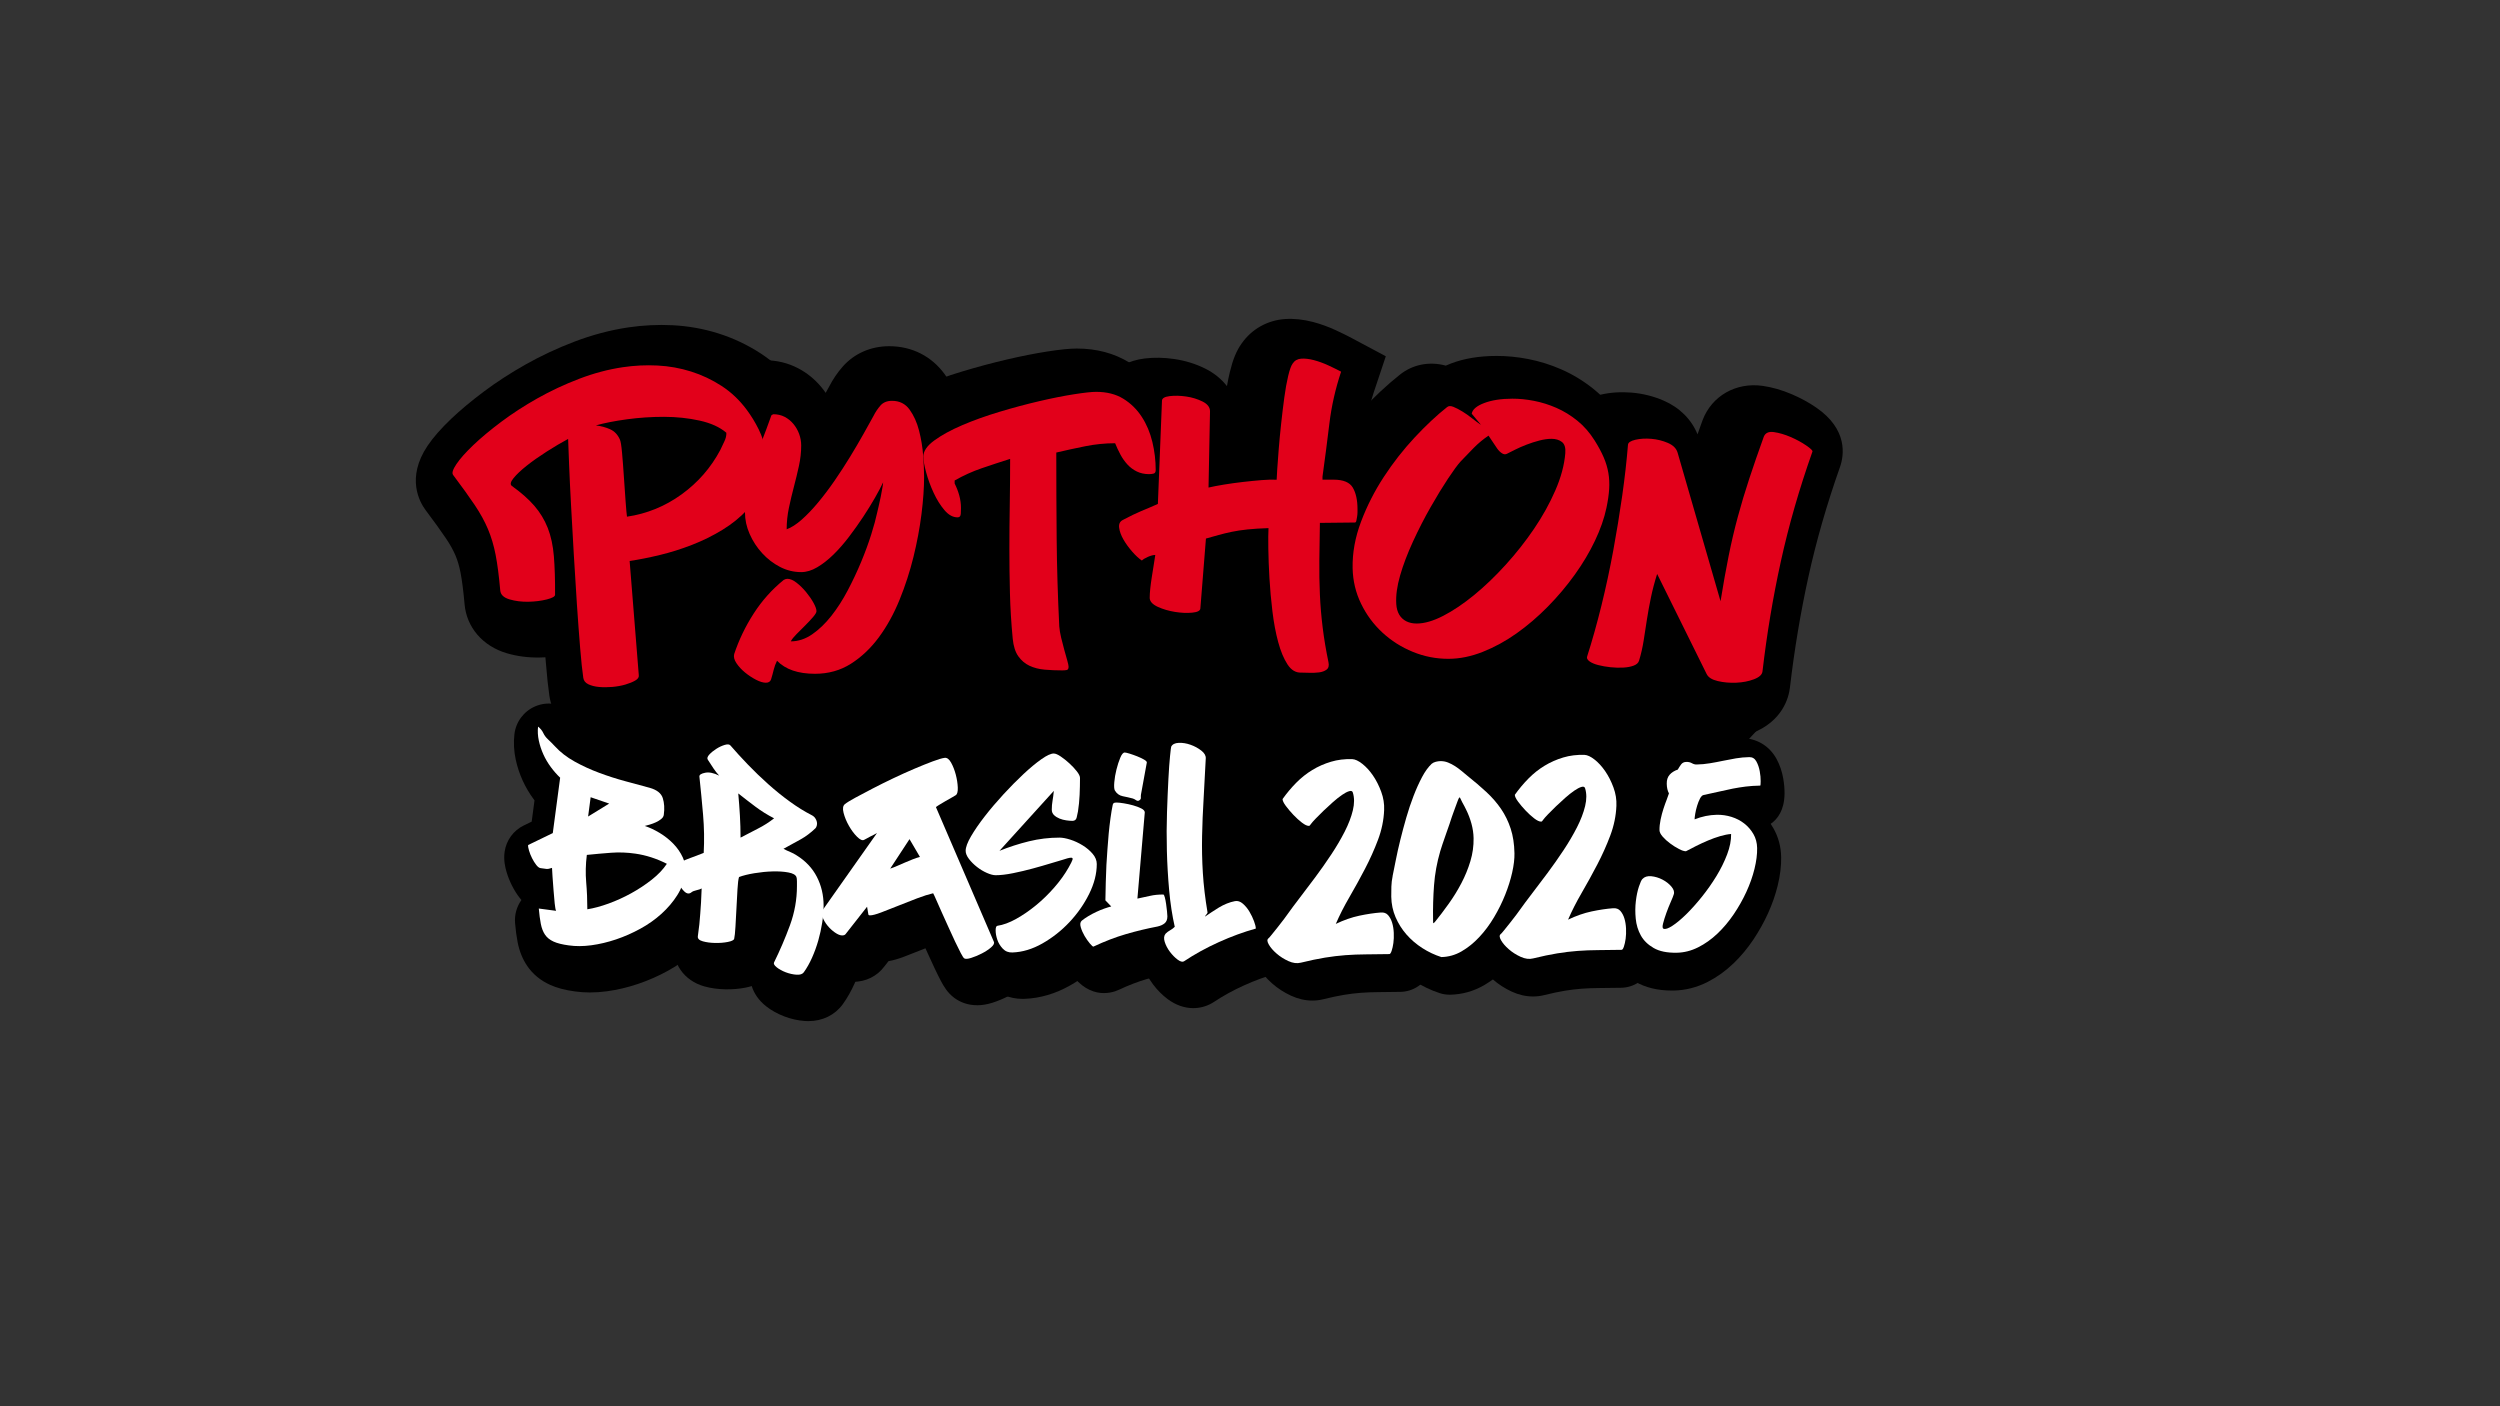 <?xml version="1.0" encoding="UTF-8"?>
<svg id="Camada_1" data-name="Camada 1" xmlns="http://www.w3.org/2000/svg" viewBox="0 0 1920 1080">
  <rect x="0" y="0" width="1920" height="1080" fill="#333333" stroke="none"/>
  <defs>
    <style>
      .cls-1 {
        fill: #e2001a;
      }

      .cls-2 {
        fill: #fff;
      }
    </style>
  </defs>
  <circle class="cls-2" cx="593.92" cy="369.26" r="5.69"/>
  <path d="M489.07,519.12l-22.26,19.76,1.88,61.16,43.54,33.08,167.84,17.55,141.09,26.6,163.81,18.9,235.68-40.85s39.96,6.05,54.08-5.85c21.69-18.29,36.65-47.72,36.65-47.72l61.3-65.9-837.12-139.79"/>
  <g>
    <path d="M355.04,370.51c-1.11-1.4-.24-4.22,2.61-8.45,2.85-4.23,7.26-9.19,13.25-14.9,5.99-5.7,13.27-11.76,21.84-18.19,8.57-6.42,17.98-12.52,28.21-18.29,10.24-5.77,21.08-10.85,32.53-15.23,11.45-4.38,22.87-7.42,34.28-9.11,8.99-1.33,18-1.76,27.03-1.31,9.03.46,17.78,2.02,26.24,4.69,8.46,2.67,16.41,6.43,23.85,11.26,7.44,4.84,13.95,10.99,19.53,18.45,3.63,4.84,6.8,10.03,9.53,15.56,2.72,5.54,4.52,11.26,5.4,17.18,1.36,9.21.7,17.6-1.99,25.16-2.69,7.57-6.78,14.34-12.29,20.3-5.5,5.97-12.01,11.24-19.5,15.82-7.5,4.59-15.44,8.5-23.8,11.76-8.37,3.26-16.77,5.9-25.21,7.93-8.44,2.04-16.27,3.58-23.51,4.66l7.17,89.34c.23,1.53-.69,2.9-2.75,4.1-2.07,1.2-4.66,2.25-7.77,3.17-3.12.91-6.5,1.52-10.15,1.84-3.65.31-7.13.32-10.41.03-3.29-.3-6.09-1.01-8.38-2.12-2.3-1.12-3.6-2.78-3.93-4.96-.81-5.48-1.63-13.31-2.47-23.5-.83-10.18-1.67-21.54-2.52-34.07-.85-12.53-1.66-25.58-2.43-39.13-.78-13.55-1.49-26.33-2.14-38.33-.66-12-1.16-22.62-1.52-31.87-.36-9.24-.62-15.87-.76-19.88-5.19,2.78-10.75,6.08-16.69,9.86-5.94,3.79-11.16,7.48-15.67,11.06-4.51,3.58-7.95,6.84-10.32,9.76-2.37,2.93-2.8,4.95-1.29,6.07,7.27,5.2,13.13,10.38,17.59,15.55,4.46,5.17,7.94,10.92,10.45,17.27,2.5,6.35,4.1,13.73,4.79,22.14.68,8.42.99,18.45.93,30.11-.03,1.35-2.2,2.57-6.52,3.65-4.32,1.09-9.11,1.68-14.35,1.79-5.25.11-10.16-.51-14.73-1.85-4.57-1.34-6.99-3.67-7.25-6.99-1-11.28-2.2-20.56-3.62-27.86-1.42-7.3-3.42-14-6-20.12-2.58-6.11-6.03-12.38-10.34-18.8-4.31-6.42-9.96-14.26-16.93-23.54ZM466.61,331.82c4.11.52,7.84,1.53,11.21,3.05,3.36,1.52,5.88,4.17,7.56,7.96.63,1.25,1.21,4.75,1.72,10.5.51,5.75.99,12.01,1.43,18.78.44,6.77.89,13.2,1.34,19.29.45,6.1.81,10.02,1.07,11.77,15.57-2.3,29.77-8.1,42.63-17.4,12.85-9.29,22.96-20.87,30.32-34.73.84-1.91,1.86-4.08,3.07-6.5,1.21-2.42,1.76-4.74,1.66-6.97-5.13-4.39-12.1-7.56-20.9-9.51-8.8-1.94-18.08-2.92-27.83-2.94-9.75-.01-19.4.63-28.95,1.93-9.55,1.3-17.67,2.9-24.33,4.78Z"/>
    <path d="M474.03,571.8c-2.74,0-3.29,7.15-5.91,6.91-7.6-.69-16.66-9.82-22.79-12.8-12.85-6.27-21.37-17.76-23.41-31.54-.93-6.3-1.83-14.73-2.73-25.78-.1-1.24-.2-2.5-.31-3.78-1.41.08-2.83.14-4.27.16-8.82.17-17.36-.92-25.37-3.28-18.53-5.44-30.96-19.93-32.47-37.84-.88-9.97-1.93-18.1-3.1-24.16-.94-4.85-2.24-9.26-3.86-13.09-1.7-4.02-4.1-8.35-7.14-12.87-3.9-5.81-9.23-13.21-15.84-22.01h0c-4.51-6.05-15.09-24.64,1.55-49.37,4.32-6.41,10.27-13.2,18.19-20.75,6.96-6.63,15.38-13.65,25.02-20.87,9.76-7.31,20.53-14.3,32.04-20.79,11.72-6.61,24.25-12.48,37.25-17.45,13.8-5.28,27.84-9,41.73-11.06,11.23-1.66,22.65-2.21,33.97-1.65,12.01.61,23.8,2.72,35.07,6.27,11.47,3.62,22.39,8.78,32.47,15.33,10.89,7.09,20.49,16.13,28.55,26.88,4.92,6.57,9.27,13.68,12.94,21.13,4.34,8.84,7.25,18.12,8.65,27.61,2.21,14.94.98,29.12-3.65,42.15-4.29,12.06-10.88,22.96-19.6,32.42-7.68,8.34-16.79,15.75-27.05,22.02-9.22,5.64-19.12,10.53-29.41,14.53-7.87,3.06-15.87,5.69-23.84,7.84l4.64,57.77c1.58,15.34-6,29.78-20.09,38.01-4.67,2.71-9.75,4.83-15.64,6.56-5.36,1.56-11.06,2.61-16.99,3.13-2.91.25-5.78.38-8.6.38Z"/>
  </g>
  <g>
    <path d="M682.93,301.16c5.99,0,10.68,2.35,14.08,7.04,3.39,4.69,5.94,10.34,7.64,16.93,1.69,6.59,2.79,13.33,3.3,20.22.5,6.89.75,12.54.75,16.93,0,8.79-.7,18.78-2.1,29.96-1.4,11.19-3.55,22.67-6.44,34.45-2.9,11.79-6.64,23.32-11.23,34.6-4.6,11.29-10.14,21.32-16.63,30.11-6.49,8.79-13.98,15.88-22.47,21.27-8.49,5.39-18.13,8.09-28.91,8.09-13.58,0-23.77-3.49-30.56-10.49-1.2,2.4-2.1,4.85-2.7,7.34-.6,2.5-1.3,5.04-2.1,7.64-.6,1.8-2,2.7-4.19,2.7s-4.84-.8-7.94-2.4c-3.1-1.6-6.04-3.55-8.84-5.84-2.8-2.29-5.09-4.79-6.89-7.49-1.8-2.7-2.4-5.14-1.8-7.34,3.79-11.38,9.03-22.27,15.73-32.65,6.69-10.38,14.73-19.37,24.12-26.96,1-.6,1.99-.9,3-.9,2.2,0,4.64,1.05,7.34,3.15,2.7,2.1,5.24,4.6,7.64,7.49,2.4,2.9,4.39,5.8,5.99,8.69,1.6,2.9,2.4,5.14,2.4,6.74,0,1-.9,2.55-2.7,4.64-1.8,2.1-3.9,4.34-6.29,6.74-2.4,2.4-4.75,4.75-7.04,7.04-2.3,2.3-3.85,4.25-4.64,5.84,5.99,0,11.73-1.9,17.23-5.69,5.49-3.79,10.64-8.73,15.43-14.83,4.79-6.09,9.18-12.93,13.18-20.52,3.99-7.59,7.59-15.23,10.78-22.92,3.19-7.69,5.89-15.03,8.09-22.02,2.19-6.99,3.79-12.88,4.79-17.68.2-1,.6-2.7,1.2-5.09.6-2.4,1.15-4.89,1.65-7.49.5-2.59.95-5.04,1.35-7.34.4-2.29.6-3.75.6-4.34-1.6,3.4-3.8,7.54-6.59,12.43-2.8,4.9-5.95,9.99-9.44,15.28-3.5,5.29-7.29,10.64-11.38,16.03-4.1,5.39-8.29,10.19-12.58,14.38-4.3,4.19-8.64,7.59-13.03,10.19-4.4,2.6-8.69,3.89-12.88,3.89-5.99,0-11.68-1.39-17.08-4.19-5.39-2.8-10.19-6.49-14.38-11.09-4.19-4.59-7.54-9.74-10.04-15.43-2.5-5.69-3.74-11.43-3.74-17.23,0-6.79.65-13.38,1.95-19.77,1.3-6.39,2.94-12.73,4.94-19.02,1.99-6.29,4.19-12.48,6.59-18.57,2.4-6.09,4.69-12.23,6.89-18.43.4-1,.65-1.69.75-2.1.1-.4.65-.8,1.65-1.2,3.39,0,6.44.7,9.14,2.1,2.7,1.4,5.04,3.29,7.04,5.69,1.99,2.4,3.54,5.09,4.64,8.09,1.1,3,1.65,6.1,1.65,9.29,0,5.39-.6,10.84-1.8,16.33-1.2,5.5-2.55,11.08-4.04,16.78-1.5,5.69-2.85,11.38-4.04,17.08-1.2,5.69-1.8,11.44-1.8,17.23,3.79-1.4,7.84-3.99,12.13-7.79,4.29-3.79,8.69-8.39,13.18-13.78,4.49-5.39,8.94-11.28,13.33-17.68,4.39-6.39,8.54-12.78,12.43-19.17,3.89-6.39,7.44-12.43,10.64-18.13,3.19-5.69,5.89-10.53,8.09-14.53,1.6-3.19,3.49-6.04,5.69-8.54,2.2-2.5,5.29-3.75,9.29-3.75Z"/>
    <path d="M581.36,563.25c-7.87,0-15.99-2.13-24.12-6.32-5.29-2.73-10.35-6.07-15.05-9.93-5.45-4.47-10.13-9.59-13.86-15.19-7.48-11.22-9.79-24.08-6.49-36.19.17-.63.36-1.26.57-1.88,4.71-14.13,11.28-27.8,19.55-40.62,2.15-3.34,4.42-6.58,6.81-9.72-5.17-6.37-9.45-13.4-12.76-20.96-4.45-10.14-6.71-20.71-6.71-31.39,0-9.13.89-18.15,2.66-26.81,1.54-7.58,3.52-15.21,5.89-22.67,2.21-6.96,4.69-13.96,7.38-20.81,2.21-5.61,4.39-11.43,6.48-17.32.13-.36.26-.72.4-1.07,3.34-10.45,11.27-18.8,22.09-23.15,4.19-1.68,8.66-2.55,13.17-2.55,9.07,0,17.6,2.03,25.36,6.04,6.9,3.58,12.92,8.43,17.93,14.44,1.23,1.47,2.38,3,3.46,4.57.95-1.7,1.82-3.29,2.64-4.76,2.88-5.62,6.38-10.78,10.4-15.35,8.92-10.14,21.63-15.72,35.78-15.72,17.41,0,32.56,7.68,42.66,21.63,5.99,8.29,10.44,17.98,13.24,28.82,2.22,8.63,3.67,17.53,4.32,26.48.57,7.87.84,14.24.84,19.49,0,10.18-.8,21.73-2.37,34.33-1.56,12.48-3.98,25.43-7.19,38.5-3.29,13.4-7.61,26.68-12.82,39.49-5.69,13.96-12.73,26.66-20.93,37.77-9.05,12.25-19.79,22.38-31.93,30.09-14.21,9.02-30.3,13.6-47.84,13.6-5.36,0-10.31-.39-14.9-1.08-6.78,5.27-15.34,8.27-24.65,8.27ZM619.98,321.58c-.03.12-.06.24-.09.35-.03.11-.06.22-.09.33.06-.22.12-.45.17-.68ZM667.95,313.44h.02-.02Z"/>
  </g>
  <g>
    <path d="M688,355.12c0-4.39,2.94-8.73,8.84-13.03,5.89-4.29,13.38-8.39,22.47-12.28,9.09-3.9,19.12-7.49,30.11-10.79,10.98-3.3,21.62-6.14,31.91-8.54,10.28-2.4,19.57-4.24,27.86-5.54,8.29-1.3,14.23-1.95,17.83-1.95,8.58,0,15.88,1.85,21.87,5.54,5.99,3.7,10.93,8.54,14.83,14.53,3.9,5.99,6.74,12.73,8.54,20.22,1.8,7.49,2.7,15.03,2.7,22.62,0,1.6-.55,2.55-1.65,2.85-1.1.3-2.35.45-3.74.45-3.6,0-6.84-.7-9.74-2.1-2.9-1.4-5.44-3.29-7.64-5.69-2.2-2.4-4.1-5.09-5.69-8.09-1.6-3-3-5.99-4.19-8.99-7.99,0-15.98.8-23.97,2.4-7.99,1.6-15.78,3.3-23.37,5.09,0,24.17.1,47.44.3,69.81.2,22.37.9,45.74,2.1,70.1.2,2.6.7,5.59,1.5,8.99.8,3.4,1.65,6.69,2.55,9.89.9,3.2,1.69,6.04,2.4,8.54.7,2.5,1.05,4.14,1.05,4.94,0,1.6-.5,2.5-1.5,2.7-1,.2-2.2.3-3.59.3-4.79,0-9.49-.2-14.08-.6-4.6-.4-8.69-1.45-12.28-3.15-3.6-1.7-6.59-4.24-8.99-7.64-2.4-3.39-3.89-8.09-4.49-14.08-1.2-12.58-1.95-24.82-2.25-36.7-.3-11.88-.45-23.71-.45-35.5s.1-23.62.3-35.5c.2-11.88.3-24.21.3-37-7.59,2.4-15.18,4.9-22.77,7.49-7.59,2.6-14.88,5.89-21.87,9.89v2.4c1.6,3.2,2.85,6.44,3.75,9.74.9,3.29,1.35,6.64,1.35,10.04,0,1-.05,2.5-.15,4.49-.1,2-.95,3-2.55,3-3.8,0-7.34-1.95-10.64-5.84-3.3-3.89-6.19-8.54-8.69-13.93-2.5-5.39-4.49-10.83-5.99-16.33-1.5-5.49-2.25-9.74-2.25-12.73Z"/>
    <path d="M799.75,562.38c-5.77,0-11.54-.25-17.13-.73-8.76-.77-16.92-2.91-24.28-6.38-9.19-4.34-16.85-10.8-22.78-19.22-5.93-8.4-9.56-18.81-10.77-30.92l-.02-.17c-1.27-13.34-2.08-26.52-2.39-39.16-.23-9.01-.37-18.08-.43-27.08-2.07.34-4.2.52-6.38.52-14.23,0-27.58-6.51-37.58-18.34-5.33-6.29-9.96-13.67-13.78-21.91-3.3-7.12-6-14.48-8.01-21.86-2.38-8.72-3.49-15.72-3.49-22.02,0-11.19,4.05-27.49,23.34-41.55,8.12-5.92,17.73-11.22,29.36-16.21,10.26-4.4,21.66-8.49,33.87-12.15,11.62-3.49,23.07-6.55,34.04-9.11,11.01-2.57,21.23-4.6,30.39-6.04,10.5-1.64,17.68-2.37,23.3-2.37,15.18,0,28.77,3.63,40.39,10.79,10.46,6.45,19.17,14.98,25.9,25.34,6.07,9.34,10.54,19.84,13.27,31.22,2.44,10.15,3.67,20.53,3.67,30.86,0,17.54-11.1,32.36-27.61,36.89-4.17,1.14-8.55,1.7-13.08,1.7-8.96,0-17.4-1.89-25.11-5.62-5.12-2.47-9.86-5.65-14.11-9.47.05,10.9.12,21.56.21,31.91.19,21.51.87,44.38,2.02,68,.05.45.21,1.51.63,3.31.67,2.86,1.39,5.67,2.17,8.42l2.4,8.54c1.24,4.44,2.37,9.21,2.37,14.51,0,18.41-12.26,33.75-29.81,37.3l-.2.04c-3.29.64-6.68.96-10.38.96Z"/>
  </g>
  <g>
    <path d="M982.43,284.12c1.6-2.4,3.89-3.69,6.89-3.89,3-.2,6.39.2,10.19,1.2,3.79,1,7.64,2.4,11.53,4.19,3.89,1.8,7.34,3.5,10.34,5.09-4.6,13.78-7.74,27.71-9.44,41.79-1.7,14.08-3.55,28.31-5.54,42.69v2.4h8.99c7.79,0,12.93,2.15,15.43,6.44,2.49,4.3,3.75,10.04,3.75,17.23v2.4c0,1.2-.1,2.4-.3,3.6-.2,1.2-.4,2.3-.6,3.29-.2,1-.6,1.5-1.2,1.5l-28.16.3c-.2,10.78-.35,20.87-.45,30.26-.1,9.39.05,18.53.45,27.41.4,8.89,1.15,17.78,2.25,26.66,1.1,8.89,2.64,18.13,4.64,27.71.6,2.8.1,4.79-1.5,5.99-1.6,1.2-3.65,1.95-6.14,2.25-2.5.3-5.09.4-7.79.3-2.7-.1-4.84-.15-6.44-.15-4.4.2-8.09-2-11.08-6.59-3-4.6-5.5-10.59-7.49-17.98-2-7.39-3.55-15.63-4.64-24.72-1.1-9.09-1.9-17.98-2.4-26.66-.5-8.69-.8-16.67-.9-23.97-.1-7.29-.05-12.73.15-16.33-6.39.2-11.98.55-16.78,1.05-4.79.5-9.09,1.15-12.88,1.95-3.8.8-7.29,1.65-10.49,2.55-3.2.9-6.59,1.85-10.19,2.85l-4.49,56.32c-.2,1.8-2.4,2.9-6.59,3.3-4.19.4-8.79.2-13.78-.6-4.99-.8-9.59-2.14-13.78-4.04-4.19-1.9-6.39-4.24-6.59-7.04,0-2.2.15-4.74.45-7.64.3-2.89.7-5.89,1.2-8.99.5-3.09,1-6.24,1.5-9.44.5-3.19.95-6.09,1.35-8.69-1.6,0-3.55.5-5.84,1.5-2.3,1-3.95,2-4.94,3-2.4-1.6-4.99-3.99-7.79-7.19-2.8-3.19-5.14-6.44-7.04-9.74-1.9-3.3-3.05-6.44-3.45-9.44-.4-3,.6-5.09,3-6.29,3-1.6,5.64-2.94,7.94-4.04,2.29-1.1,4.49-2.1,6.59-3,2.1-.9,4.24-1.8,6.44-2.7,2.2-.9,4.59-1.95,7.19-3.15l3.3-82.99c0-1.99,2.05-3.24,6.14-3.75,4.09-.5,8.54-.4,13.33.3,4.79.7,9.18,2.05,13.18,4.04,3.99,2,5.99,4.6,5.99,7.79l-1.2,61.42c3.39-.8,7.54-1.6,12.43-2.4,4.89-.8,9.93-1.5,15.13-2.1,5.19-.6,10.23-1.1,15.13-1.5,4.89-.4,8.94-.5,12.13-.3,0-1,.15-3.75.45-8.24.3-4.49.7-9.89,1.2-16.18.5-6.29,1.15-13.13,1.95-20.52.8-7.39,1.65-14.43,2.55-21.12.9-6.69,1.95-12.53,3.15-17.53,1.2-4.99,2.4-8.29,3.6-9.89Z"/>
    <path d="M997.73,568.26c-1.08,0-2.16-.02-3.25-.06-2.38-.09-3.87-.12-4.71-.12-16.47.34-31.47-7.84-41.1-22.61-5.09-7.81-9.01-16.98-12-28.06-.99-3.66-1.89-7.49-2.7-11.47-6.16,6.99-15.6,12.46-29.09,13.75-7.12.68-14.78.39-22.71-.89-8.03-1.28-15.7-3.55-22.75-6.74-22.98-10.39-26.7-29.13-27.24-36.71l-.09-1.24v-1.24c0-2.57.12-5.28.35-8.22-1.91-1.82-3.81-3.82-5.72-6-4.27-4.87-8.01-10.06-11.06-15.37-4.19-7.26-6.83-14.8-7.84-22.39-2.37-17.64,6.1-34.16,21.63-42.21,3.41-1.81,6.38-3.32,9.06-4.61.36-.17.71-.34,1.06-.5l2.42-60.88c.64-16.16,12.32-34.35,37.13-37.38,7.21-.88,14.84-.74,22.7.41,8.51,1.25,16.52,3.73,23.85,7.39,6.78,3.39,12.39,7.99,16.62,13.42.67-3.82,1.41-7.39,2.22-10.75,2.34-9.73,5.07-16.39,9.07-21.99,7.68-11.03,19.79-17.85,33.37-18.77,6.84-.45,14.06.32,21.52,2.27,5.84,1.54,11.66,3.65,17.37,6.29,4.46,2.06,8.55,4.07,12.14,5.99l26.32,14.03-9.44,28.29c-3.82,11.46-6.47,23.18-7.88,34.84-.53,4.38-1.08,8.81-1.64,13.26,8.24,5.03,13.2,11.52,15.97,16.29,5.67,9.77,8.54,21.53,8.54,34.98v2.4c0,3.07-.26,6.2-.76,9.29-.28,1.71-.55,3.15-.81,4.46-3.08,15.37-14.64,26.66-29.16,29.33-.02,7.4.13,14.67.44,21.68.36,7.95,1.03,15.99,2.01,23.92.97,7.87,2.37,16.2,4.15,24.77,3.42,16.16-2.26,32.06-14.85,41.5-6.64,4.97-14.41,8.01-23.11,9.06-3.27.39-6.63.59-10.04.59ZM976.66,531.75v.04s0-.04,0-.04Z"/>
  </g>
  <g>
    <path d="M1215.77,342.33c3.01,4.78,5.42,9.27,7.23,13.46,1.81,4.19,3.07,8.38,3.78,12.57.71,4.19.92,8.54.64,13.03-.29,4.49-1.02,9.54-2.2,15.14-1.77,8.39-4.85,17.19-9.21,26.39-4.37,9.2-9.79,18.3-16.25,27.31-6.47,9.01-13.69,17.57-21.65,25.68-7.97,8.11-16.34,15.28-25.11,21.49-8.77,6.22-17.85,11.19-27.22,14.91-9.38,3.72-18.56,5.59-27.55,5.62-9.99.03-19.58-1.84-28.78-5.61-9.2-3.77-17.36-8.94-24.46-15.51-7.11-6.57-12.82-14.29-17.14-23.17-4.32-8.87-6.6-18.41-6.82-28.59-.24-12.38,2.03-24.87,6.79-37.47,4.76-12.6,10.87-24.6,18.32-36,7.46-11.4,15.71-21.96,24.78-31.68,9.06-9.71,17.78-17.88,26.15-24.49,1.2-1,2.89-1.06,5.09-.16,2.2.89,4.6,2.14,7.2,3.72,2.6,1.59,5.15,3.38,7.65,5.37,2.5,1.99,4.75,3.68,6.76,5.07h.3s-7.21-8.67-7.21-8.67c.59-3.39,3.92-6.25,10.01-8.57,6.08-2.31,13.62-3.48,22.61-3.51,5.59-.02,11.43.57,17.53,1.75,6.09,1.18,12.09,3.07,17.99,5.64,5.9,2.58,11.5,6.01,16.81,10.29,5.3,4.28,9.96,9.61,13.98,15.99ZM1064.29,487.76c2.4,1.19,5.2,1.78,8.39,1.77,6.19-.02,13.27-2.08,21.25-6.2,7.97-4.11,16.25-9.68,24.82-16.7,8.57-7.01,17.03-15.13,25.4-24.34,8.36-9.21,15.98-18.87,22.84-28.97,6.86-10.1,12.57-20.41,17.14-30.91,4.56-10.5,7.23-20.44,8.01-29.83.39-4.39-.52-7.44-2.72-9.13-2.2-1.69-5-2.53-8.4-2.52-3,0-6.24.47-9.73,1.38-3.49.91-6.94,2.02-10.33,3.32-3.39,1.31-6.48,2.67-9.28,4.07-2.8,1.41-4.99,2.51-6.58,3.31-1.2.6-2.5.46-3.9-.44-1.4-.89-2.7-2.19-3.91-3.88-1.2-1.69-2.41-3.49-3.61-5.38-1.2-1.89-2.31-3.54-3.31-4.93-4.19,2.81-8.12,6.07-11.81,9.77-3.69,3.71-7.22,7.36-10.6,10.97-2.39,2.6-5.77,7.21-10.15,13.81-4.38,6.6-9.05,14.26-14.02,22.96-4.97,8.7-9.69,17.9-14.15,27.6-4.47,9.7-7.94,18.85-10.41,27.44-2.48,8.6-3.5,16.24-3.08,22.93.42,6.69,3.13,11.33,8.13,13.91Z"/>
    <path d="M1098.33,553.21c-14.6.04-28.82-2.73-42.27-8.25-13.06-5.34-24.85-12.83-35.03-22.25-10.31-9.52-18.69-20.85-24.92-33.65-6.54-13.42-10.03-27.98-10.37-43.25-.32-16.93,2.72-33.95,9.05-50.72,5.65-14.94,12.98-29.36,21.81-42.85,8.52-13.04,18.12-25.3,28.51-36.44,10.16-10.89,20.21-20.29,29.87-27.94,9.92-7.99,22.8-10.5,35.4-7.05,1.26-.57,2.57-1.11,3.94-1.64,10.21-3.88,21.67-5.78,35.06-5.81,7.84-.02,16.03.78,24.34,2.39,8.6,1.67,17.15,4.34,25.41,7.95,8.77,3.84,17.11,8.93,24.83,15.15,8.34,6.74,15.63,15.03,21.69,24.67h0c3.96,6.3,7.24,12.45,9.76,18.27,2.91,6.74,4.99,13.68,6.17,20.64,1.17,6.91,1.52,14.03,1.06,21.21-.39,6.16-1.37,12.95-2.9,20.18-2.34,11.05-6.33,22.56-11.86,34.22-5.25,11.06-11.8,22.08-19.46,32.76-7.48,10.42-15.94,20.46-25.14,29.82-9.41,9.58-19.47,18.18-29.89,25.57-11.02,7.81-22.67,14.17-34.61,18.91-13.45,5.34-27.07,8.07-40.47,8.11ZM1181.37,376.21h0,0Z"/>
  </g>
  <g>
    <path d="M1340.59,335.21c1.22-3.22,3.96-4.53,8.22-3.92,4.25.61,8.73,1.93,13.43,3.94,4.69,2.02,8.89,4.29,12.57,6.82,3.68,2.53,5.35,4.18,5.01,4.92-10.63,30.1-19.11,59.59-25.44,88.47-6.33,28.89-11.25,58.35-14.75,88.38-.29,2.59-2.57,4.69-6.85,6.32-4.28,1.62-9.03,2.55-14.25,2.77s-10.18-.21-14.85-1.31c-4.67-1.09-7.66-2.99-8.98-5.68l-39.83-80.51c-2.06,6.52-3.72,12.81-4.98,18.87-1.26,6.06-2.34,11.96-3.23,17.68-.89,5.73-1.76,11.36-2.62,16.89-.86,5.53-2.1,10.99-3.74,16.37-.53,1.73-1.95,3.03-4.26,3.91-2.3.89-5.1,1.42-8.39,1.6-3.29.19-6.73.09-10.31-.29-3.59-.38-6.88-.96-9.89-1.74-3.01-.78-5.35-1.79-7.05-3.02-1.7-1.24-2.31-2.52-1.85-3.86,4.04-12.65,7.86-26.25,11.46-40.82,3.59-14.56,6.77-29.31,9.52-44.24,2.75-14.93,5.16-29.67,7.23-44.22,2.06-14.55,3.61-28.23,4.64-41.05.14-1.8,2.13-3.15,5.96-4.05,3.83-.89,8.1-1.15,12.8-.76,4.7.39,9.17,1.5,13.4,3.32,4.23,1.83,6.82,4.46,7.79,7.89l34.52,119.45c2.11-13.22,4.27-25.31,6.47-36.28,2.19-10.97,4.67-21.53,7.42-31.67,2.75-10.15,5.83-20.39,9.22-30.72,3.39-10.33,7.26-21.49,11.58-33.47Z"/>
    <path d="M1316.21,568.26c-7.09.02-14-.75-20.6-2.3-19.15-4.48-28.13-16.06-32-23.34-4.16,4.06-9.22,7.3-14.95,9.49-5.66,2.17-12.08,3.48-19.02,3.87-5.13.29-10.52.15-15.99-.43-5.28-.56-10.31-1.45-14.98-2.66-7.48-1.94-13.7-4.78-19.06-8.7-14.14-10.32-19.84-27.26-14.6-43.28,3.76-11.79,7.38-24.69,10.76-38.36,3.41-13.83,6.46-28.03,9.07-42.17,2.65-14.42,5.01-28.82,6.99-42.79,1.95-13.75,3.43-26.84,4.4-38.9,1.06-13.66,10.32-30.25,33.09-35.59,7.44-1.73,15.42-2.26,23.77-1.57,8.52.71,16.75,2.76,24.46,6.09,12.38,5.35,21.5,14.46,26.15,25.95,1.19-3.38,2.42-6.83,3.68-10.33.07-.19.14-.37.21-.56,7.1-18.69,25.69-29.26,46.22-26.32,7.31,1.05,14.81,3.21,22.32,6.43,6.85,2.94,13.12,6.36,18.68,10.19,24.56,16.89,21.43,36.79,18.28,45.76h0c-10.11,28.62-18.26,56.97-24.24,84.28-6.06,27.64-10.83,56.2-14.17,84.91-.85,7.5-5.45,26.14-29.38,35.23-7.8,2.96-16.31,4.65-25.29,5.03-1.28.05-2.55.08-3.81.09ZM1231.97,523.24s0,.03-.01.04c0-.01,0-.03.01-.04ZM1304.58,519.67c0,.06-.01.11-.02.17,0-.06.01-.11.02-.17ZM1326.39,510.39s0,.02.01.03c0,0,0-.02-.01-.03ZM1266.6,344.24c0,.05,0,.11-.01.16,0-.06,0-.11.01-.16ZM1347.69,332.36c-.52,1.15-.97,2.3-1.36,3.44.07-.19.14-.38.2-.58.34-.97.73-1.93,1.15-2.86ZM1347.71,332.31s-.01.02-.02.03c0-.01.01-.02.02-.03Z"/>
  </g>
  <path class="cls-1" d="M347.98,364.72c-1.09-1.38-.23-4.15,2.57-8.31,2.8-4.15,7.14-9.03,13.02-14.64,5.88-5.6,13.04-11.56,21.46-17.87,8.42-6.31,17.66-12.3,27.72-17.97,10.06-5.67,20.71-10.66,31.96-14.97,11.25-4.31,22.48-7.29,33.68-8.95,8.83-1.31,17.68-1.73,26.56-1.29,8.87.45,17.47,1.99,25.78,4.61,8.31,2.62,16.12,6.31,23.43,11.06,7.31,4.75,13.7,10.8,19.19,18.13,3.56,4.76,6.68,9.86,9.36,15.29,2.67,5.44,4.44,11.07,5.3,16.88,1.34,9.05.69,17.29-1.96,24.73-2.65,7.44-6.67,14.09-12.07,19.95-5.41,5.87-11.8,11.05-19.16,15.55-7.37,4.51-15.17,8.35-23.39,11.55-8.23,3.2-16.48,5.8-24.77,7.79-8.29,2-15.99,3.52-23.1,4.57l7.04,87.78c.22,1.5-.68,2.85-2.71,4.03-2.03,1.18-4.57,2.21-7.63,3.11-3.06.89-6.38,1.49-9.97,1.81-3.59.31-7,.32-10.23.03-3.24-.29-5.98-.99-8.23-2.08-2.26-1.1-3.54-2.73-3.86-4.88-.8-5.38-1.61-13.08-2.43-23.09-.82-10-1.65-21.16-2.48-33.48-.83-12.31-1.63-25.13-2.39-38.45-.76-13.31-1.46-25.87-2.11-37.66-.65-11.79-1.14-22.23-1.5-31.31-.35-9.08-.61-15.6-.74-19.54-5.1,2.74-10.57,5.97-16.4,9.69-5.84,3.73-10.97,7.35-15.4,10.86-4.43,3.52-7.81,6.72-10.14,9.59-2.33,2.88-2.75,4.86-1.26,5.97,7.14,5.11,12.9,10.2,17.28,15.27,4.38,5.08,7.81,10.73,10.27,16.97,2.46,6.24,4.03,13.49,4.71,21.76.67,8.27.98,18.13.91,29.58-.03,1.32-2.16,2.52-6.4,3.59-4.25,1.07-8.95,1.65-14.1,1.76-5.16.1-9.98-.5-14.47-1.82-4.49-1.32-6.86-3.61-7.13-6.87-.98-11.08-2.16-20.21-3.56-27.38-1.39-7.17-3.36-13.75-5.9-19.77-2.54-6.01-5.93-12.17-10.16-18.47-4.24-6.31-9.78-14.02-16.63-23.13ZM457.61,326.7c4.04.51,7.7,1.5,11.01,2.99,3.3,1.49,5.78,4.1,7.43,7.82.62,1.23,1.19,4.67,1.69,10.32.51,5.65.97,11.8,1.41,18.45.43,6.65.87,12.97,1.32,18.96.44,5.99.8,9.85,1.05,11.57,15.29-2.26,29.25-7.96,41.88-17.09,12.63-9.13,22.56-20.51,29.79-34.13.82-1.88,1.83-4.01,3.02-6.39,1.19-2.37,1.73-4.66,1.63-6.85-5.04-4.32-11.89-7.43-20.54-9.34-8.65-1.91-17.76-2.87-27.34-2.89-9.58-.01-19.06.62-28.45,1.9-9.39,1.28-17.36,2.85-23.91,4.69Z"/>
  <path class="cls-1" d="M709.11,350.71c0-4.19,2.81-8.34,8.44-12.44,5.62-4.1,12.77-8.01,21.45-11.73,8.67-3.72,18.25-7.15,28.74-10.3,10.48-3.15,20.64-5.86,30.46-8.15,9.82-2.29,18.68-4.05,26.6-5.29,7.91-1.24,13.58-1.86,17.02-1.86,8.2,0,15.16,1.76,20.88,5.29,5.72,3.53,10.44,8.15,14.16,13.87,3.72,5.72,6.44,12.15,8.15,19.3,1.72,7.15,2.57,14.35,2.57,21.59,0,1.53-.53,2.43-1.57,2.72-1.05.29-2.24.43-3.57.43-3.43,0-6.53-.67-9.3-2-2.77-1.33-5.2-3.15-7.29-5.43-2.1-2.29-3.91-4.86-5.43-7.72-1.53-2.86-2.86-5.72-4-8.58-7.63,0-15.26.76-22.88,2.29-7.63,1.53-15.06,3.15-22.31,4.86,0,23.07.09,45.29.29,66.64.19,21.36.86,43.66,2,66.92.19,2.48.67,5.34,1.43,8.58.76,3.24,1.57,6.39,2.43,9.44.86,3.05,1.62,5.77,2.29,8.15.67,2.38,1,3.95,1,4.72,0,1.52-.48,2.38-1.43,2.57-.96.19-2.1.29-3.43.29-4.58,0-9.06-.19-13.44-.57-4.39-.38-8.29-1.39-11.73-3-3.43-1.62-6.29-4.05-8.58-7.29-2.29-3.24-3.72-7.72-4.29-13.44-1.14-12.01-1.86-23.69-2.14-35.04-.29-11.34-.43-22.64-.43-33.89s.09-22.55.29-33.89c.19-11.34.29-23.12.29-35.32-7.25,2.29-14.49,4.67-21.74,7.15-7.25,2.48-14.21,5.63-20.88,9.44v2.29c1.52,3.05,2.72,6.15,3.58,9.3.86,3.15,1.29,6.34,1.29,9.58,0,.96-.05,2.39-.14,4.29-.1,1.91-.91,2.86-2.43,2.86-3.62,0-7.01-1.86-10.15-5.58-3.15-3.72-5.91-8.15-8.29-13.3-2.39-5.15-4.29-10.34-5.72-15.59-1.43-5.24-2.15-9.3-2.15-12.15Z"/>
  <path class="cls-1" d="M992.79,279.17c1.52-2.29,3.72-3.53,6.58-3.72,2.86-.19,6.1.19,9.72,1.14,3.62.96,7.29,2.29,11.01,4,3.72,1.72,7.01,3.34,9.87,4.86-4.39,13.16-7.39,26.45-9.01,39.9-1.62,13.44-3.39,27.03-5.29,40.75v2.29h8.58c7.44,0,12.34,2.05,14.73,6.15,2.38,4.1,3.58,9.58,3.58,16.45v2.29c0,1.14-.1,2.29-.29,3.43-.19,1.14-.38,2.19-.57,3.15-.19.96-.57,1.43-1.14,1.43l-26.88.29c-.19,10.3-.34,19.93-.43,28.89-.1,8.96.04,17.69.43,26.17.38,8.49,1.09,16.97,2.15,25.45,1.05,8.48,2.52,17.3,4.43,26.45.57,2.67.09,4.58-1.43,5.72-1.53,1.14-3.48,1.86-5.86,2.15-2.39.29-4.86.38-7.44.29-2.57-.1-4.63-.14-6.15-.14-4.2.19-7.72-1.91-10.58-6.29-2.86-4.39-5.25-10.11-7.15-17.16-1.91-7.05-3.39-14.92-4.43-23.59-1.05-8.67-1.81-17.16-2.29-25.45-.48-8.29-.76-15.92-.86-22.88-.1-6.96-.05-12.15.14-15.59-6.1.19-11.44.53-16.02,1-4.58.48-8.68,1.1-12.3,1.86-3.62.76-6.96,1.57-10.01,2.43-3.05.86-6.29,1.76-9.72,2.72l-4.29,53.77c-.19,1.72-2.29,2.77-6.29,3.15-4,.38-8.39.19-13.16-.57-4.77-.76-9.15-2.05-13.16-3.86-4-1.81-6.1-4.05-6.29-6.72,0-2.1.14-4.53.43-7.29.29-2.76.67-5.62,1.14-8.58.47-2.95.95-5.96,1.43-9.01.47-3.05.9-5.81,1.29-8.29-1.53,0-3.39.48-5.58,1.43-2.19.96-3.77,1.91-4.72,2.86-2.29-1.52-4.77-3.81-7.44-6.86-2.67-3.05-4.91-6.15-6.72-9.3-1.81-3.15-2.91-6.15-3.29-9.01-.38-2.86.57-4.86,2.86-6.01,2.86-1.52,5.38-2.81,7.58-3.86,2.19-1.05,4.29-2,6.29-2.86,2-.86,4.05-1.72,6.15-2.57,2.1-.86,4.38-1.86,6.86-3l3.15-79.22c0-1.9,1.95-3.1,5.86-3.58,3.91-.47,8.15-.38,12.73.29,4.58.67,8.77,1.96,12.58,3.86,3.81,1.91,5.72,4.39,5.72,7.44l-1.14,58.63c3.24-.76,7.19-1.52,11.87-2.29,4.67-.76,9.48-1.43,14.44-2,4.96-.57,9.77-1.05,14.44-1.43,4.67-.38,8.53-.47,11.58-.29,0-.95.14-3.58.43-7.86.29-4.29.67-9.44,1.14-15.44.47-6.01,1.09-12.54,1.86-19.59.76-7.05,1.57-13.77,2.43-20.16.86-6.39,1.86-11.96,3-16.73,1.14-4.76,2.29-7.91,3.43-9.44Z"/>
  <path class="cls-1" d="M1224.72,338.35c2.87,4.57,5.17,8.85,6.9,12.85,1.73,4,2.93,8,3.61,12,.68,4,.88,8.15.61,12.44-.27,4.29-.97,9.11-2.1,14.45-1.69,8.01-4.63,16.41-8.8,25.19-4.17,8.78-9.34,17.47-15.51,26.07-6.17,8.6-13.06,16.77-20.67,24.51-7.61,7.74-15.6,14.58-23.97,20.52-8.38,5.94-17.04,10.68-25.99,14.23-8.95,3.56-17.72,5.34-26.3,5.36-9.54.03-18.69-1.76-27.47-5.36-8.78-3.6-16.57-8.53-23.35-14.81-6.79-6.27-12.24-13.64-16.36-22.12-4.13-8.47-6.3-17.57-6.51-27.29-.23-11.82,1.94-23.74,6.48-35.77,4.54-12.03,10.37-23.48,17.49-34.37,7.12-10.89,15-20.96,23.65-30.24,8.65-9.27,16.97-17.06,24.96-23.38,1.14-.95,2.76-1.01,4.86-.16,2.1.85,4.39,2.04,6.87,3.56,2.48,1.52,4.92,3.23,7.31,5.13,2.39,1.9,4.54,3.52,6.45,4.84h.29s-6.89-8.28-6.89-8.28c.56-3.24,3.75-5.97,9.56-8.18,5.81-2.21,13-3.33,21.58-3.35,5.34-.02,10.91.54,16.74,1.67,5.82,1.13,11.54,2.93,17.17,5.39,5.63,2.46,10.98,5.74,16.04,9.82,5.06,4.09,9.51,9.17,13.34,15.26ZM1080.11,477.18c2.29,1.14,4.96,1.7,8.01,1.69,5.91-.02,12.67-1.99,20.29-5.92,7.61-3.93,15.51-9.24,23.69-15.94,8.18-6.7,16.26-14.44,24.24-23.23,7.98-8.79,15.25-18.01,21.8-27.66,6.55-9.64,12-19.48,16.36-29.5,4.36-10.02,6.9-19.51,7.64-28.48.37-4.19-.5-7.1-2.6-8.72-2.1-1.61-4.77-2.42-8.01-2.41-2.86,0-5.96.45-9.29,1.31-3.34.87-6.62,1.93-9.86,3.17-3.24,1.25-6.19,2.55-8.86,3.89-2.67,1.34-4.76,2.4-6.28,3.16-1.14.57-2.38.44-3.72-.42-1.34-.85-2.58-2.09-3.73-3.71-1.15-1.61-2.3-3.33-3.45-5.14-1.15-1.81-2.2-3.38-3.16-4.71-4,2.68-7.75,5.79-11.27,9.33-3.52,3.54-6.89,7.03-10.12,10.47-2.28,2.49-5.51,6.88-9.69,13.18-4.18,6.3-8.64,13.61-13.38,21.92-4.74,8.31-9.25,17.09-13.51,26.35-4.26,9.26-7.58,17.99-9.94,26.2-2.36,8.21-3.34,15.5-2.94,21.89.4,6.39,2.98,10.81,7.76,13.28Z"/>
  <path class="cls-1" d="M1354.51,335.59c1.17-3.08,3.78-4.32,7.85-3.74,4.06.58,8.33,1.84,12.82,3.76,4.48,1.93,8.48,4.1,12,6.51,3.51,2.42,5.11,3.99,4.78,4.7-10.15,28.73-18.25,56.89-24.29,84.46-6.05,27.58-10.74,55.7-14.08,84.37-.28,2.47-2.46,4.48-6.54,6.03-4.08,1.55-8.62,2.43-13.61,2.64s-9.72-.2-14.17-1.25c-4.46-1.04-7.32-2.85-8.57-5.42l-38.02-76.85c-1.97,6.23-3.55,12.23-4.75,18.02-1.21,5.79-2.23,11.42-3.08,16.88-.85,5.47-1.68,10.84-2.5,16.12-.82,5.28-2,10.49-3.57,15.62-.51,1.65-1.86,2.9-4.06,3.74-2.2.85-4.87,1.35-8.01,1.53-3.14.18-6.42.08-9.85-.28-3.43-.36-6.57-.92-9.44-1.66-2.87-.74-5.11-1.7-6.73-2.89-1.62-1.18-2.21-2.41-1.77-3.69,3.86-12.07,7.5-25.06,10.94-38.96,3.43-13.9,6.46-27.98,9.09-42.23,2.62-14.25,4.92-28.32,6.9-42.21,1.97-13.89,3.45-26.95,4.43-39.19.13-1.72,2.03-3.01,5.69-3.86,3.66-.85,7.73-1.09,12.22-.72,4.49.37,8.75,1.43,12.79,3.17,4.03,1.74,6.51,4.26,7.44,7.54l32.96,114.03c2.02-12.62,4.08-24.16,6.18-34.63,2.1-10.47,4.46-20.55,7.09-30.24,2.62-9.69,5.56-19.47,8.81-29.33,3.24-9.86,6.93-20.51,11.05-31.95Z"/>
  <g>
    <g>
      <path d="M421.55,567c1.82,1.43,3.15,3.06,4,4.88.84,1.82,2.05,3.45,3.61,4.88.91.78,1.79,1.63,2.63,2.54.84.91,1.72,1.82,2.63,2.73,4.16,4.56,9.24,8.49,15.22,11.81,5.98,3.32,12.29,6.21,18.93,8.68,6.63,2.47,13.33,4.62,20.1,6.44,6.76,1.82,13.01,3.51,18.73,5.07,5.46,1.56,8.78,4.2,9.95,7.9,1.17,3.71,1.43,7.97.78,12.78-.13,1.17-.78,2.24-1.95,3.22-1.17.98-2.54,1.82-4.1,2.54-1.56.72-3.12,1.3-4.68,1.76-1.56.46-2.86.81-3.9,1.07,3.64,1.17,7.41,2.93,11.32,5.27,3.9,2.34,7.41,5.11,10.54,8.29,3.12,3.19,5.59,6.77,7.41,10.73,1.82,3.97,2.41,8.1,1.76,12.39-.78,5.85-2.8,11.35-6.05,16.49-3.25,5.14-7.29,9.89-12.1,14.25-4.81,4.36-10.24,8.2-16.29,11.51-6.05,3.32-12.26,6.05-18.63,8.2-6.38,2.15-12.68,3.64-18.93,4.49-6.24.84-12.03.88-17.37.1-4.95-.65-8.85-1.63-11.71-2.93-2.86-1.3-5.04-3.06-6.54-5.27-1.5-2.21-2.57-4.98-3.22-8.29-.65-3.32-1.17-7.25-1.56-11.81l13.27,1.76c-.39-.78-.75-2.7-1.07-5.76-.33-3.06-.62-6.41-.88-10.05-.26-3.64-.52-7.12-.78-10.44-.26-3.32-.39-5.56-.39-6.73-1.82.65-3.29.91-4.39.78-1.11-.13-2.57-.32-4.39-.59-1.04-.13-2.15-.94-3.32-2.44-1.17-1.49-2.24-3.22-3.22-5.17-.98-1.95-1.76-3.9-2.34-5.85s-.81-3.38-.68-4.29l18.93-9.17,5.66-42.54c-2.47-2.34-4.85-5.04-7.12-8.1-2.28-3.06-4.2-6.31-5.76-9.76-1.56-3.45-2.73-6.99-3.51-10.63-.78-3.64-.98-7.22-.59-10.73ZM459.4,707.3c4.94-.78,10.37-2.24,16.29-4.39,5.92-2.15,11.71-4.78,17.37-7.9,5.66-3.12,10.93-6.6,15.81-10.44,4.88-3.84,8.75-7.9,11.61-12.2-7.94-4.03-16-6.63-24.2-7.81-6.24-.91-12.46-1.14-18.64-.68-6.18.46-12.39,1.01-18.63,1.66-.91,7.29-1.07,14.28-.49,20.98.59,6.7.88,13.63.88,20.78ZM459.99,636.07l16.2-9.95-14.24-4.88-1.95,14.83Z"/>
      <path d="M453.15,762.22c-4,0-7.9-.27-11.66-.81-7.55-1.01-13.78-2.66-19.05-5.06-7.41-3.37-13.33-8.28-17.61-14.62-3.5-5.16-5.96-11.26-7.29-18.1-.84-4.27-1.48-9.07-1.96-14.65-.54-6.37,1.22-12.66,4.88-17.78-.43-.49-.85-1.01-1.27-1.54-2.24-2.86-4.28-6.12-6.06-9.66-1.66-3.32-3.02-6.72-4.04-10.13-1.1-3.67-2.46-9.3-1.54-15.74,1.26-8.77,6.79-16.34,14.76-20.2l6.02-2.92,2.17-16.34c-.16-.22-.33-.44-.49-.65-3.4-4.56-6.31-9.5-8.66-14.68-2.33-5.15-4.11-10.55-5.29-16.04-1.38-6.43-1.72-12.91-1.01-19.27,1.07-9.62,7.27-17.9,16.2-21.64,8.93-3.74,19.18-2.34,26.79,3.64,4.43,3.49,7.97,7.63,10.54,12.33.92.87,1.82,1.77,2.69,2.71.68.74,1.32,1.39,1.97,2.05.29.29.58.59.86.9,2.19,2.39,5.03,4.57,8.46,6.47,4.8,2.66,9.95,5.02,15.31,7.02,5.85,2.18,11.8,4.09,17.72,5.68,6.8,1.83,13.07,3.53,18.82,5.1.1.03.21.06.31.09,19.12,5.46,25.78,18.32,28.05,25.5,2.34,7.41,2.95,15.56,1.8,24.21-.01.08-.02.17-.03.25,5.19,5.34,9.38,11.43,12.45,18.11,3.99,8.69,5.31,17.86,3.93,27.26-1.31,9.59-4.65,18.67-9.92,27-4.53,7.15-10.16,13.8-16.73,19.75-6.33,5.73-13.52,10.82-21.37,15.13-7.39,4.05-15.11,7.44-22.94,10.08-7.93,2.67-15.96,4.57-23.85,5.64-4.42.6-8.76.9-12.96.9ZM426.88,649.24h0,0ZM426.83,649.24h.02s-.01,0-.02,0ZM426.76,649.23s.04,0,.06,0c-.02,0-.04,0-.06,0ZM449.69,560.57s.02.04.03.05c0-.02-.02-.04-.03-.05Z"/>
    </g>
    <g>
      <path d="M569.26,581.44c4.03,4.68,8.52,9.6,13.46,14.73,4.94,5.14,10.15,10.15,15.61,15.03,5.46,4.88,11.02,9.37,16.68,13.46,5.66,4.1,11.15,7.51,16.49,10.24,1.3.65,2.27,1.46,2.93,2.44.65.98,1.07,1.95,1.27,2.93.2.98.16,1.92-.1,2.83-.26.91-.59,1.56-.98,1.95-3.64,3.51-7.51,6.41-11.61,8.68-4.1,2.28-8.42,4.65-12.98,7.12,1.69.91,3.41,1.73,5.17,2.44,1.76.72,3.41,1.59,4.98,2.63,6.89,4.29,12.07,9.79,15.51,16.49,3.45,6.7,5.17,14.08,5.17,22.15,0,4.03-.36,8.36-1.07,12.98-.72,4.62-1.73,9.21-3.02,13.76-1.3,4.55-2.9,8.94-4.78,13.17-1.89,4.23-4,7.97-6.34,11.22-1.04,1.43-2.93,2.05-5.66,1.85-2.73-.2-5.46-.81-8.2-1.85-2.73-1.04-5.04-2.31-6.93-3.81-1.89-1.5-2.57-2.77-2.05-3.8,4.55-9.24,8.62-18.73,12.2-28.49,3.58-9.76,5.37-19.77,5.37-30.05v-3.61c0-1.63-.13-2.76-.39-3.41-.65-1.69-2.73-2.86-6.24-3.51-3.51-.65-7.55-.91-12.1-.78-4.56.13-9.21.59-13.95,1.37-4.75.78-8.68,1.76-11.81,2.93-.52,1.69-.91,4.81-1.17,9.37-.26,4.55-.52,9.37-.78,14.44-.26,5.07-.52,9.85-.78,14.34-.26,4.49-.59,7.58-.98,9.27-.26,1.04-1.89,1.85-4.88,2.44-2.99.59-6.24.84-9.76.78-3.51-.07-6.67-.49-9.46-1.27-2.8-.78-4.07-2.08-3.81-3.9.52-3.51.91-6.6,1.17-9.27.26-2.67.49-5.33.68-8,.2-2.67.39-5.49.59-8.49.2-2.99.36-6.63.49-10.93-.91.52-2.24.98-4,1.37-1.76.39-3.02.91-3.81,1.56-1.69,1.43-3.51,1.24-5.46-.59-1.95-1.82-3.55-4.23-4.78-7.22-1.24-2.99-1.89-6.02-1.95-9.07-.07-3.05.88-5.04,2.83-5.95,1.69-.78,3.19-1.43,4.49-1.95,1.3-.52,2.63-1.04,4-1.56,1.37-.52,2.86-1.07,4.49-1.66,1.63-.59,3.54-1.33,5.76-2.24.52-9.76.36-19.54-.49-29.37-.85-9.82-1.79-19.61-2.83-29.37,0-1.3,1.49-2.24,4.49-2.83,2.99-.59,6.57.16,10.73,2.24-1.69-1.82-3.16-3.67-4.39-5.56-1.24-1.88-2.7-4.13-4.39-6.73-.65-1.04-.26-2.34,1.17-3.9,1.43-1.56,3.22-3.02,5.37-4.39,2.15-1.37,4.29-2.37,6.44-3.02,2.15-.65,3.61-.52,4.39.39ZM577.07,652.27c4.16-2.21,8.55-4.49,13.17-6.83,4.62-2.34,8.81-5.01,12.59-8-5.07-2.6-9.82-5.56-14.25-8.88-4.42-3.32-8.85-6.73-13.27-10.24.52,5.73.94,11.39,1.27,16.98.32,5.6.49,11.25.49,16.98Z"/>
      <path d="M620.89,784.23c-.92,0-1.85-.03-2.79-.1-5.3-.38-10.61-1.56-15.77-3.53-5.29-2.02-10-4.65-14.01-7.83-5.79-4.59-9.29-9.99-10.99-15.48-1.52.48-3.15.9-4.89,1.24-4.82.94-10,1.36-15.35,1.27-5.8-.11-11.22-.87-16.16-2.25-15.75-4.4-25.22-18.12-23.02-33.38.47-3.17.81-5.86,1.03-8.08.01-.11.02-.22.03-.34-1.11-.8-2.18-1.69-3.21-2.65-4.75-4.43-8.53-10-11.23-16.54-2.49-6.01-3.83-12.31-3.96-18.68-.3-13.72,6.5-25.2,18.2-30.66,1.24-.57,2.4-1.09,3.51-1.57-.11-2.93-.29-5.86-.55-8.78-.83-9.67-1.77-19.37-2.78-28.83-.1-.94-.15-1.88-.15-2.82,0-5.76,1.86-12.39,6.38-17.94.86-5.99,3.64-11.84,8.25-16.86,2.97-3.25,6.58-6.24,10.69-8.85,4.17-2.65,8.54-4.69,13-6.04,12.45-3.77,24.53-.59,32.35,8.51h0c3.7,4.3,7.9,8.89,12.46,13.63,4.44,4.62,9.2,9.2,14.16,13.63,4.77,4.26,9.67,8.21,14.56,11.76,4.51,3.27,8.87,5.98,12.94,8.08,5.41,2.74,9.78,6.57,13,11.38,2.62,3.94,4.37,8.13,5.25,12.52,1.02,5.11.81,10.42-.61,15.37-1.35,4.69-3.52,8.74-6.47,12.1,1.71,2.45,3.25,5.01,4.63,7.69,5.39,10.49,8.13,22.04,8.13,34.35,0,5.36-.47,11.09-1.39,17.04-.88,5.7-2.14,11.42-3.74,17.01-1.64,5.73-3.68,11.35-6.06,16.7-2.63,5.9-5.68,11.25-9.06,15.95-6.1,8.37-15.59,12.97-26.4,12.97ZM626.74,759.86c-.03.06-.06.11-.08.17.03-.06.06-.11.08-.17ZM546.1,724.49h0ZM601.73,688.99h0Z"/>
    </g>
    <g>
      <path d="M657.27,626.51c1.43-1.17,4.06-2.8,7.9-4.88,3.84-2.08,8.26-4.42,13.27-7.02,5.01-2.6,10.31-5.24,15.9-7.9,5.59-2.66,10.99-5.1,16.2-7.32,5.2-2.21,9.89-4.1,14.05-5.66,4.16-1.56,7.22-2.47,9.17-2.73,1.82-.26,3.48.95,4.98,3.61,1.49,2.67,2.7,5.73,3.61,9.17.91,3.45,1.43,6.77,1.56,9.95.13,3.19-.39,5.17-1.56,5.95-.13.13-1.01.65-2.63,1.56-1.63.91-3.35,1.89-5.17,2.93-1.82,1.04-3.51,2.05-5.07,3.02-1.56.98-2.34,1.53-2.34,1.66l44.49,103.42c.52,1.17-.2,2.6-2.15,4.29-1.95,1.69-4.33,3.25-7.12,4.68-2.8,1.43-5.53,2.57-8.2,3.41-2.67.84-4.46.94-5.37.29-.52-.39-1.4-1.76-2.63-4.1-1.24-2.34-2.67-5.24-4.29-8.68-1.63-3.45-3.32-7.12-5.07-11.03s-3.45-7.64-5.07-11.22c-1.63-3.58-3.02-6.73-4.2-9.46-1.17-2.73-2.02-4.55-2.54-5.46-3.38.78-7.48,2.08-12.29,3.9-4.81,1.82-9.63,3.71-14.44,5.66-4.81,1.95-9.21,3.68-13.17,5.17-3.97,1.5-6.8,2.24-8.49,2.24-.91,0-1.37-.26-1.37-.78l-.98-5.85-16.39,20.88c-.52.78-1.43,1.17-2.73,1.17-1.56,0-3.41-.75-5.56-2.24-2.15-1.49-4.07-3.28-5.76-5.37-1.69-2.08-2.96-4.26-3.8-6.54-.85-2.27-.75-4.13.29-5.56l41.56-58.93c-1.82,1.04-3.45,1.89-4.88,2.54-1.3.65-2.44,1.27-3.41,1.85-.98.59-1.53.88-1.66.88-1.3.65-3.09-.16-5.37-2.44-2.28-2.27-4.36-5.07-6.24-8.39-1.89-3.32-3.25-6.63-4.1-9.95-.85-3.32-.49-5.56,1.07-6.73ZM706.83,653.44l-14.83,22.64c1.56-.52,3.32-1.2,5.27-2.05,1.95-.84,3.97-1.72,6.05-2.63,2.08-.91,4.13-1.76,6.15-2.54,2.02-.78,3.81-1.37,5.37-1.76l-8-13.66Z"/>
      <path d="M750.39,772.02c-7.64,0-13.31-2.65-17.11-5.38-.15-.11-.3-.21-.44-.32-5.17-3.87-8.01-8.75-10.27-13.03-1.4-2.65-2.98-5.85-4.82-9.73-1.69-3.58-3.45-7.4-5.28-11.46-.58-1.29-1.16-2.57-1.72-3.82-.83.33-1.66.67-2.48,1-5.07,2.05-9.71,3.87-13.8,5.41-4.68,1.77-8.55,2.89-12.09,3.47l-3.24,4.13c-5.58,7.5-14.25,11.77-24.02,11.77-7.11,0-14.11-2.37-20.81-7.03-4.18-2.9-7.95-6.42-11.21-10.44-3.51-4.31-6.24-9.06-8.1-14.07-3.94-10.55-2.64-21.59,3.57-30.28l21.71-30.78c-1.11-1.62-2.17-3.32-3.17-5.09-3.05-5.35-5.32-10.93-6.75-16.54-3.49-13.65.39-26.4,10.39-34.23,2.78-2.22,6.42-4.52,11.71-7.38,3.98-2.16,8.58-4.59,13.69-7.25,5.26-2.73,10.88-5.53,16.72-8.31,5.9-2.81,11.7-5.43,17.24-7.79,5.57-2.37,10.65-4.41,15.13-6.09,6.22-2.33,10.82-3.62,14.91-4.18,10.04-1.37,23.63,2.36,31.83,16.96,2.6,4.64,4.66,9.81,6.14,15.41,1.4,5.33,2.22,10.59,2.43,15.68.55,13.8-5.01,22-9.96,26.53l35.51,82.55c4.12,9.55,3.87,23.69-9.15,34.99-3.59,3.11-7.76,5.88-12.44,8.27-4.09,2.09-8.22,3.8-12.27,5.1-4.37,1.38-8.32,1.95-11.84,1.95ZM635.71,711.39s0,.01-.02.02c0,0,.01-.02.02-.02ZM635.72,711.37s0,0,0,0c0,0,0,0,0,0ZM701.88,711.15h0s0,0,0,0ZM701.58,707.77h0ZM657.27,626.51h.02-.02ZM737.48,617.39h0,0Z"/>
    </g>
    <g>
      <path d="M817.67,587.68c1.3,0,3.05.75,5.27,2.24,2.21,1.5,4.42,3.25,6.63,5.27,2.21,2.02,4.13,4.07,5.76,6.15,1.63,2.08,2.44,3.77,2.44,5.07,0,4.29-.1,8.62-.29,12.98-.19,4.36-.62,8.62-1.27,12.78-.26,1.3-.59,2.83-.98,4.59-.39,1.76-1.5,2.63-3.32,2.63-1.3,0-2.86-.13-4.68-.39-1.82-.26-3.55-.71-5.17-1.37-1.63-.65-3.02-1.53-4.2-2.63-1.17-1.1-1.76-2.5-1.76-4.2,0-2.47.2-4.78.59-6.93.39-2.15.71-4.65.98-7.51l-41.76,46.05c7.42-2.99,14.96-5.43,22.64-7.32,7.67-1.88,15.48-2.83,23.42-2.83,2.34,0,5.14.52,8.39,1.56,3.25,1.04,6.41,2.51,9.46,4.39,3.05,1.89,5.63,4.07,7.71,6.54,2.08,2.47,3.12,5.07,3.12,7.81,0,7.42-1.95,15.06-5.85,22.93-3.9,7.87-8.95,15.09-15.12,21.66-6.18,6.57-13.11,12.03-20.78,16.39-7.68,4.36-15.35,6.67-23.03,6.93-2.99.13-5.46-.85-7.42-2.93-1.95-2.08-3.35-4.39-4.2-6.93-.85-2.54-1.27-4.91-1.27-7.12s.45-3.38,1.37-3.51c4.42-.65,9.2-2.41,14.34-5.27,5.14-2.86,10.21-6.34,15.22-10.44,5.01-4.1,9.72-8.68,14.15-13.76,4.42-5.07,8.06-10.15,10.93-15.22,1.69-2.99,2.7-5.01,3.02-6.05.32-1.04-.03-1.56-1.07-1.56-.65,0-1.59.16-2.83.49-1.24.33-2.83.81-4.78,1.46-1.43.39-4.16,1.2-8.2,2.44-4.03,1.24-8.56,2.54-13.56,3.9-5.01,1.37-10.08,2.57-15.22,3.61-5.14,1.04-9.6,1.56-13.37,1.56-1.82,0-4.07-.59-6.73-1.76-2.67-1.17-5.2-2.7-7.61-4.59-2.41-1.88-4.46-3.93-6.15-6.15-1.69-2.21-2.54-4.29-2.54-6.24,0-2.73,1.37-6.44,4.1-11.12,2.73-4.68,6.24-9.79,10.54-15.32,4.29-5.53,9.07-11.15,14.34-16.88,5.27-5.72,10.41-10.93,15.42-15.61,5.01-4.68,9.59-8.49,13.76-11.42,4.16-2.93,7.35-4.39,9.56-4.39Z"/>
      <path d="M785.33,767.14c-10.12,0-19.42-3.99-26.33-11.35-4.61-4.92-7.99-10.55-10.05-16.75-1.75-5.23-2.63-10.47-2.63-15.55,0-8.75,2.92-15.63,7.26-20.59-4-1.93-7.83-4.32-11.4-7.12-4.15-3.25-7.83-6.94-10.88-10.95-6.61-8.63-8-16.96-8-22.42,0-7.71,2.46-15.51,7.73-24.55,3.31-5.67,7.51-11.8,12.5-18.23,4.73-6.09,10.04-12.34,15.78-18.58,5.72-6.21,11.38-11.94,16.83-17.04,5.96-5.57,11.4-10.07,16.63-13.75,5.64-3.97,14.36-9.24,24.89-9.24,6.79,0,13.39,2.23,20.18,6.81,3.28,2.22,6.53,4.79,9.67,7.66,3.31,3.02,6.26,6.18,8.79,9.42,5.39,6.91,8.11,14.13,8.11,21.51,0,4.68-.11,9.45-.32,14.17-.24,5.29-.76,10.58-1.56,15.69-.06.39-.13.78-.21,1.17-.22,1.1-.48,2.34-.78,3.73,2.31,1.98,4.43,4.12,6.35,6.39,6.16,7.32,9.4,15.96,9.4,24.99,0,11.53-2.9,23.22-8.63,34.77-5.05,10.18-11.64,19.63-19.59,28.08-7.97,8.47-17.06,15.64-27.03,21.3-11.4,6.47-23.23,9.96-35.18,10.39-.51.02-1.03.03-1.54.03ZM778.41,746.33c-.06.01-.13.02-.2.03.07-.01.13-.02.2-.03ZM784.73,713.84s-.02,0-.02,0c0,0,.02,0,.02,0Z"/>
    </g>
    <g>
      <path d="M862.94,626.9c.26-.78.65-1.23,1.17-1.37.52-.13,1.17-.2,1.95-.2,1.17,0,2.96.2,5.37.59,2.41.39,4.78.91,7.12,1.56,2.34.65,4.42,1.43,6.24,2.34,1.82.91,2.73,1.95,2.73,3.12l-5.66,66.15c3.77-.78,7.09-1.49,9.95-2.15,2.86-.65,6.18-.98,9.95-.98.39,0,.78.75,1.17,2.24.39,1.5.71,3.19.98,5.07.26,1.89.49,3.74.68,5.56.2,1.82.29,3.12.29,3.9,0,2.34-.68,4.1-2.05,5.27s-3.22,2.02-5.56,2.54c-8.2,1.56-16.29,3.51-24.29,5.85-8,2.34-16.29,5.53-24.88,9.56-.39.13-1.3-.65-2.73-2.34-1.43-1.69-2.8-3.64-4.1-5.85-1.3-2.21-2.27-4.45-2.93-6.73-.65-2.27-.39-3.93.78-4.98,1.43-1.17,3.12-2.34,5.07-3.51,1.95-1.17,3.97-2.24,6.05-3.22,2.08-.98,4.13-1.82,6.15-2.54,2.02-.71,3.81-1.27,5.37-1.66l-4.49-4.68c.13-9.24.39-18.28.78-27.12.26-3.77.52-7.74.78-11.9.26-4.16.59-8.26.98-12.29.39-4.03.84-7.97,1.37-11.81.52-3.84,1.1-7.32,1.76-10.44ZM864.5,615.98c-.52-1.04-.65-3.12-.39-6.24.26-3.12.81-6.37,1.66-9.76.84-3.38,1.82-6.41,2.93-9.07,1.1-2.66,2.24-4,3.42-4,.65,0,1.92.29,3.81.88,1.88.59,3.8,1.27,5.76,2.05,1.95.78,3.67,1.59,5.17,2.44,1.49.85,2.24,1.59,2.24,2.24l-4.49,24.59c-.13.78-.16,1.63-.1,2.54.06.91-.42,1.63-1.46,2.15-.65.39-1.4.29-2.24-.29-.85-.59-1.66-1.01-2.44-1.27-2.47-.65-5.04-1.23-7.71-1.76-2.67-.52-4.72-2.02-6.15-4.49Z"/>
      <path d="M847.84,762.7c-6.61,0-14.91-2.5-22.81-11.84-2.39-2.82-4.65-6.03-6.72-9.55-2.44-4.16-4.32-8.5-5.58-12.92-3.49-12.24-.25-24.28,8.68-32.23.28-.25.57-.5.86-.73,2.42-1.98,5.19-3.91,8.22-5.73.11-.07.23-.14.35-.21.15-5.84.35-11.64.6-17.33,0-.22.02-.44.04-.65.26-3.72.51-7.64.77-11.75.27-4.41.63-8.85,1.05-13.19.42-4.38.92-8.69,1.48-12.82.6-4.45,1.3-8.59,2.08-12.31.21-.99.47-1.96.79-2.92.03-.07.05-.15.07-.22-.57-3.94-.43-7.65-.16-10.8.38-4.53,1.17-9.25,2.37-14.01,1.16-4.63,2.56-8.94,4.16-12.81,7.86-18.97,23.45-20.44,28.04-20.44s8.39,1.05,11.7,2.07c2.59.81,5.19,1.73,7.77,2.76,3.02,1.21,5.84,2.54,8.36,3.97,14.27,8.09,15.8,20.5,15.8,25.46,0,1.61-.15,3.21-.43,4.79l-3.89,21.3c1.8,3.8,2.76,7.98,2.76,12.35,0,.76-.03,1.52-.1,2.27l-3.06,35.77c7.45,2.72,14.71,9.01,17.71,20.51.65,2.48,1.17,5.14,1.58,8.11.3,2.22.56,4.33.79,6.4.31,2.87.45,4.95.45,6.75,0,10.17-4.04,19.24-11.36,25.51-4.73,4.05-10.5,6.85-17.15,8.32-.25.06-.51.11-.77.16-7.33,1.4-14.66,3.16-21.8,5.25-6.65,1.95-13.73,4.67-21.03,8.1-1,.47-2.02.87-3.06,1.22-2.22.73-5.16,1.38-8.54,1.38ZM911.09,619.66c0,.08,0,.15.02.23,0-.08,0-.15-.02-.23ZM872.82,599.19c.9.12,1.85.26,2.87.43,3.34.54,6.71,1.28,9.99,2.19.57.16,1.14.32,1.7.5-1.16-1.89-2.75-3.57-4.6-4.91-3.38-.09-6.78.52-9.96,1.8ZM895.87,601.5s.06.04.08.06c-.03-.02-.05-.04-.08-.06Z"/>
    </g>
    <g>
      <path d="M907.82,582.41c.91-1.82,2.83-2.8,5.76-2.93,2.93-.13,5.95.36,9.07,1.46,3.12,1.11,5.88,2.6,8.29,4.49,2.41,1.89,3.54,3.87,3.42,5.95-.52,11.06-1.07,21.43-1.66,31.12-.59,9.69-.98,19.22-1.17,28.59-.19,9.37,0,18.8.59,28.29.59,9.5,1.79,19.64,3.61,30.44,0,.26-.33.78-.98,1.56-.65.78-.98,1.3-.98,1.56,1.56-1.04,3.25-2.18,5.07-3.42,1.82-1.23,3.71-2.44,5.66-3.61,1.95-1.17,3.97-2.18,6.05-3.02,2.08-.84,4.16-1.46,6.24-1.85,2.08-.39,4.1.26,6.05,1.95,1.95,1.69,3.64,3.74,5.07,6.15,1.43,2.41,2.6,4.85,3.51,7.32.91,2.47,1.37,4.36,1.37,5.66-9.37,2.6-18.86,6.08-28.49,10.44-9.63,4.36-18.54,9.27-26.73,14.73-1.17.65-2.8.19-4.88-1.37-2.08-1.56-4.03-3.55-5.85-5.95-1.82-2.41-3.16-4.95-4-7.61-.85-2.67-.62-4.78.68-6.34,1.04-1.04,2.21-1.92,3.51-2.63,1.3-.71,2.47-1.59,3.51-2.63-1.95-8.59-3.38-17.92-4.29-28-.91-10.08-1.5-20.23-1.76-30.44-.26-10.21-.23-20.06.1-29.56.32-9.49.68-17.95,1.07-25.37.39-7.42.81-13.37,1.27-17.85.45-4.49.75-6.86.88-7.12Z"/>
      <path d="M916.51,774.26c-6.75,0-13.63-2.36-19.81-7-4.07-3.05-7.81-6.82-11.12-11.2-3.64-4.81-6.39-10.07-8.15-15.63-3.36-10.56-1.83-21.21,4.16-29.58-.77-5.07-1.4-10.32-1.88-15.7-.96-10.6-1.58-21.42-1.85-32.16-.27-10.68-.24-21.16.11-31.16.32-9.48.69-18.18,1.09-25.85.42-7.96.87-14.23,1.37-19.16.8-7.93,1.17-11.56,3.54-16.31,0,0,0-.02.01-.03,5.24-10.48,15.86-17.08,28.41-17.64,6.37-.28,12.8.72,19.15,2.96,5.84,2.07,11.16,4.97,15.84,8.63,9.24,7.25,14.18,17.54,13.61,28.3-.52,11.13-1.09,21.69-1.67,31.37-.56,9.32-.94,18.58-1.13,27.53-.16,7.46-.04,15.06.34,22.62,7.85.11,15.4,3.06,21.78,8.58,4.09,3.54,7.62,7.79,10.51,12.64,2.27,3.82,4.15,7.76,5.62,11.74,2.06,5.64,3.02,10.35,3.02,14.9,0,11.97-7.98,22.48-19.52,25.68-8.03,2.23-16.32,5.27-24.63,9.04-8.26,3.74-15.98,7.99-22.95,12.63-.6.4-1.22.77-1.85,1.12-4.4,2.45-9.17,3.66-14,3.66Z"/>
    </g>
  </g>
  <g>
    <g>
      <path d="M997.34,622.57c3.02-4.3,6.33-8.31,9.93-12.01,3.6-3.7,7.52-6.86,11.77-9.47,4.25-2.61,8.79-4.65,13.63-6.11,4.84-1.46,10-2.1,15.5-1.93,2.12.1,4.57,1.25,7.36,3.46,2.79,2.21,5.38,5.08,7.77,8.6,2.39,3.52,4.4,7.53,6.03,12.02,1.63,4.49,2.35,9,2.15,13.53-.29,7.41-1.78,14.74-4.46,21.98-2.69,7.25-5.87,14.44-9.54,21.56-3.68,7.13-7.46,14.09-11.35,20.88-3.89,6.79-7.19,13.36-9.89,19.72,5.87-2.85,11.61-4.87,17.22-6.08,5.61-1.2,10.81-1.98,15.6-2.35,2.25-.18,4.02.47,5.32,1.96,1.29,1.49,2.28,3.35,2.96,5.6.67,2.25,1.07,4.75,1.19,7.48.12,2.74.02,5.24-.29,7.51-.31,2.27-.74,4.2-1.27,5.78-.54,1.59-1.09,2.38-1.65,2.39-6.34.12-12.04.19-17.12.22-5.07.03-10.04.22-14.89.58-4.85.37-9.85.97-14.98,1.82-5.13.85-10.99,2.09-17.58,3.72-2.81.74-5.84.35-9.11-1.17-3.27-1.51-6.16-3.38-8.66-5.6-2.51-2.22-4.38-4.41-5.62-6.58-1.24-2.17-1.37-3.68-.4-4.52.28-.14,1.11-1.08,2.49-2.82,1.38-1.74,2.89-3.65,4.55-5.74,1.65-2.09,3.17-4.07,4.54-5.95,1.37-1.88,2.2-3.02,2.47-3.44,2.33-3.33,5.29-7.36,8.87-12.09,3.58-4.73,7.36-9.8,11.35-15.22,3.99-5.42,7.87-11.01,11.64-16.77,3.77-5.76,7.05-11.41,9.84-16.94,2.79-5.53,4.77-10.78,5.95-15.74,1.18-4.96,1.17-9.34-.03-13.16-.3-1.09-1.19-1.42-2.66-.98-1.47.44-3.22,1.36-5.23,2.77-2.02,1.41-4.21,3.16-6.56,5.26-2.36,2.1-4.61,4.2-6.76,6.29-2.15,2.1-4.08,4.05-5.81,5.87-1.73,1.81-2.94,3.21-3.62,4.18-.28.28-.49.56-.62.83-.14.28-.41.42-.84.43-1.27.02-2.94-.77-5.01-2.37-2.07-1.61-4.15-3.52-6.23-5.75-2.08-2.22-3.92-4.41-5.51-6.58-1.59-2.16-2.4-3.86-2.42-5.1Z"/>
      <path d="M1007.92,768.44c-5.48,0-11.04-1.26-16.43-3.76-5.39-2.5-10.29-5.68-14.55-9.45-4.57-4.04-8.07-8.24-10.68-12.82-7.9-13.83-3.92-27.05,3.77-34.54.13-.16.26-.33.41-.52l4.55-5.74c1.45-1.83,2.79-3.59,3.99-5.22.95-1.3,1.6-2.19,1.91-2.64.08-.12.16-.24.24-.35,2.53-3.61,5.6-7.8,9.41-12.83,3.4-4.5,7.16-9.53,11.15-14.96.47-.64.94-1.29,1.41-1.94-2.17-1.1-4.31-2.47-6.42-4.11-3.07-2.38-6.14-5.19-9.09-8.35-2.74-2.93-5.23-5.91-7.39-8.85-4.73-6.42-7.09-12.76-7.21-19.35-.09-5.26,1.48-10.41,4.49-14.7,3.76-5.35,7.94-10.41,12.42-15.02,4.99-5.13,10.53-9.58,16.47-13.24,6.02-3.7,12.51-6.61,19.31-8.67,7.33-2.21,15.12-3.21,23.21-2.95.13,0,.25,0,.38.01,7.26.34,14.4,3.26,21.22,8.67,4.72,3.74,9.03,8.47,12.82,14.04,3.53,5.21,6.49,11.08,8.81,17.47,2.75,7.57,3.96,15.35,3.62,23.14-.38,9.87-2.4,19.85-5.99,29.54-2.76,7.45-6.02,14.91-9.68,22.2,4.76,1.7,9.04,4.59,12.47,8.51,3.63,4.17,6.32,9.13,8.01,14.76,1.26,4.19,2,8.74,2.22,13.53.18,4.24.02,8.26-.49,11.99-.54,3.9-1.3,7.27-2.34,10.36-4.67,13.85-15.59,18.94-24.25,19.09-6.47.12-12.35.2-17.43.22-4.47.02-8.92.2-13.21.52-4.11.31-8.44.83-12.85,1.56-4.49.74-9.74,1.86-15.62,3.31-2.85.73-5.76,1.09-8.69,1.09ZM1070.91,730.94s-.03,0-.04,0c.01,0,.03,0,.04,0ZM1004.65,719.59s-.02,0-.03,0c0,0,.02,0,.03,0ZM1074.84,712.47s-.03,0-.05,0c.02,0,.03,0,.05,0ZM976.02,703.57h-.02s.02,0,.02,0ZM976.07,703.55h-.03s.02,0,.03,0ZM976.11,703.52l-.04.02.04-.02Z"/>
    </g>
    <g>
      <path d="M1077.64,679.48c.65-3.16,1.42-7.09,2.32-11.76.9-4.68,2.01-9.7,3.32-15.07,1.31-5.37,2.76-10.85,4.35-16.43,1.59-5.58,3.36-10.93,5.31-16.04,1.95-5.11,4.01-9.74,6.2-13.89,2.18-4.15,4.52-7.42,7.01-9.8.83-.7,1.84-1.2,3.04-1.5,1.19-.29,2.28-.45,3.27-.47,1.97-.04,3.84.31,5.62,1.03,1.77.72,3.48,1.62,5.12,2.68,1.64,1.07,3.21,2.24,4.71,3.51,1.5,1.28,2.9,2.45,4.19,3.52,5.15,4.16,9.8,8.18,13.96,12.08,4.16,3.9,7.72,8.05,10.69,12.45,2.97,4.4,5.31,9.26,7.03,14.57,1.71,5.31,2.64,11.4,2.76,18.25.07,4.11-.47,8.82-1.65,14.12-1.17,5.3-2.87,10.78-5.09,16.44-2.22,5.66-4.94,11.23-8.15,16.7-3.21,5.48-6.82,10.38-10.83,14.7-4.01,4.33-8.31,7.83-12.92,10.52-4.6,2.69-9.51,4.08-14.72,4.18-4.82-1.56-9.44-3.76-13.86-6.63-4.42-2.86-8.29-6.22-11.6-10.07-3.31-3.85-5.96-8.12-7.95-12.81-1.99-4.69-3.03-9.71-3.13-15.06-.04-2.33-.02-4.83.08-7.51.09-2.68.4-5.25.92-7.73ZM1112.4,661.15c-2.39,8.27-3.89,16.63-4.51,25.07-.62,8.44-.86,16.98-.7,25.62l.04,2.47c.14,0,.35-.14.63-.42.14,0,.28-.07.42-.21,3.44-4.31,6.88-8.9,10.32-13.76,3.43-4.86,6.51-9.92,9.24-15.18,2.72-5.26,4.91-10.68,6.57-16.27,1.66-5.58,2.44-11.25,2.33-17.01-.06-3.56-.59-7.15-1.57-10.77-.98-3.61-2.28-7.05-3.89-10.31-.3-.68-.7-1.49-1.21-2.45-.51-.95-1.06-1.97-1.64-3.05-.59-1.22-1.17-2.45-1.76-3.67l-.62.63c-.14.14-.44.83-.91,2.07-.47,1.24-.98,2.62-1.51,4.14-.54,1.52-1.07,3-1.61,4.45-.54,1.45-.94,2.59-1.21,3.42-.27.97-.8,2.62-1.6,4.97-.8,2.35-1.68,4.86-2.61,7.55-.94,2.69-1.81,5.25-2.61,7.66-.8,2.41-1.34,4.11-1.6,5.07Z"/>
      <path d="M1113.18,763.92c-2.51,0-4.99-.39-7.38-1.16-6.83-2.21-13.43-5.36-19.61-9.37-6.33-4.1-11.99-9.03-16.81-14.63-4.95-5.75-8.98-12.24-11.96-19.28-3.22-7.61-4.94-15.79-5.09-24.31-.05-2.76-.02-5.74.09-8.83.14-4.03.61-8.05,1.42-11.9.63-3.08,1.38-6.9,2.26-11.45.97-5.04,2.18-10.52,3.58-16.27,1.36-5.57,2.9-11.41,4.59-17.33,1.79-6.26,3.8-12.35,6-18.1,2.28-5.99,4.78-11.57,7.4-16.57,3.46-6.59,7.32-11.88,11.81-16.16.37-.35.75-.7,1.15-1.03,3.67-3.08,7.96-5.26,12.73-6.45,3-.74,5.89-1.14,8.66-1.19,5.21-.09,10.3.84,15.1,2.78,3.22,1.31,6.31,2.93,9.22,4.82,2.54,1.66,4.94,3.45,7.19,5.35,1.41,1.2,2.7,2.28,3.88,3.27,5.53,4.47,10.64,8.9,15.18,13.15,5.47,5.14,10.27,10.73,14.25,16.63,4.26,6.32,7.64,13.32,10.07,20.82,2.46,7.63,3.8,16.19,3.97,25.46.11,6.14-.62,12.67-2.23,19.96-1.45,6.54-3.54,13.32-6.22,20.16-2.68,6.82-5.99,13.61-9.84,20.19-4.1,6.99-8.82,13.38-14.01,18.98-5.63,6.07-11.85,11.12-18.49,15-8.19,4.79-17.09,7.3-26.44,7.48-.15,0-.3,0-.44,0ZM1077.64,679.48h.02-.02Z"/>
    </g>
    <g>
      <path d="M1166.81,619.42c3.02-4.3,6.33-8.31,9.93-12.01,3.6-3.7,7.52-6.86,11.77-9.47,4.25-2.61,8.79-4.65,13.63-6.11,4.84-1.46,10-2.1,15.5-1.93,2.12.1,4.57,1.25,7.36,3.46,2.79,2.21,5.38,5.08,7.76,8.6,2.39,3.52,4.4,7.53,6.03,12.02,1.63,4.49,2.35,9,2.15,13.53-.29,7.41-1.78,14.74-4.46,21.98-2.69,7.25-5.87,14.44-9.54,21.56-3.68,7.13-7.46,14.09-11.35,20.88-3.89,6.79-7.19,13.36-9.9,19.72,5.87-2.85,11.61-4.88,17.22-6.08,5.61-1.2,10.81-1.98,15.6-2.35,2.25-.18,4.02.47,5.32,1.96,1.3,1.49,2.28,3.35,2.96,5.6.67,2.25,1.07,4.75,1.19,7.48.12,2.74.02,5.24-.29,7.51-.31,2.27-.74,4.2-1.27,5.78-.54,1.59-1.09,2.38-1.65,2.39-6.34.12-12.04.19-17.12.22-5.07.03-10.04.22-14.89.58-4.86.37-9.85.97-14.98,1.82-5.13.85-10.99,2.09-17.58,3.72-2.81.74-5.84.35-9.11-1.17-3.27-1.51-6.16-3.38-8.66-5.6-2.51-2.22-4.38-4.41-5.61-6.58-1.24-2.17-1.37-3.68-.4-4.52.28-.14,1.11-1.08,2.49-2.82,1.38-1.74,2.89-3.65,4.55-5.74,1.65-2.09,3.17-4.07,4.54-5.94,1.37-1.88,2.2-3.02,2.47-3.44,2.33-3.33,5.29-7.36,8.87-12.09,3.58-4.73,7.36-9.8,11.35-15.22,3.99-5.42,7.87-11.01,11.64-16.77,3.77-5.76,7.05-11.41,9.84-16.94,2.79-5.53,4.77-10.78,5.95-15.74,1.18-4.96,1.17-9.34-.03-13.16-.3-1.09-1.19-1.42-2.66-.98-1.47.44-3.22,1.36-5.24,2.77-2.02,1.41-4.21,3.16-6.56,5.26-2.36,2.1-4.61,4.2-6.76,6.29-2.15,2.1-4.09,4.05-5.81,5.87-1.73,1.81-2.94,3.21-3.62,4.18-.28.28-.48.56-.62.83-.14.28-.42.42-.84.43-1.27.02-2.94-.77-5.01-2.37-2.07-1.61-4.15-3.52-6.23-5.75-2.09-2.22-3.92-4.41-5.51-6.58-1.59-2.16-2.39-3.86-2.42-5.1Z"/>
      <path d="M1177.39,765.3c-5.48,0-11.04-1.26-16.42-3.76-5.39-2.5-10.29-5.68-14.55-9.45-4.58-4.05-8.08-8.25-10.69-12.84-7.89-13.82-3.91-27.05,3.78-34.53.12-.15.26-.32.41-.51l4.55-5.74c1.44-1.81,2.78-3.57,3.99-5.22.95-1.3,1.6-2.19,1.92-2.65.08-.12.16-.24.25-.36,2.5-3.56,5.66-7.88,9.41-12.83,3.39-4.48,7.04-9.38,11.15-14.96.47-.64.94-1.29,1.41-1.93-2.16-1.1-4.3-2.47-6.42-4.11-3.09-2.39-6.15-5.21-9.1-8.36-2.73-2.91-5.22-5.89-7.38-8.83-4.73-6.43-7.1-12.77-7.21-19.36-.09-5.26,1.48-10.41,4.5-14.7,3.76-5.36-3.04-21.71,1.44-26.32,4.99-5.13,15.89-7.3,21.83-10.95,6.01-3.69,19.84-7.44,26.64-9.5,7.33-2.21,13.39,6.63,21.49,6.89.12,0,.25,0,.37.01,7.26.34,14.4,3.26,21.23,8.68,4.72,3.75,9.03,8.47,12.81,14.04,3.53,5.2,6.49,11.08,8.82,17.47,2.74,7.55,3.96,15.34,3.62,23.13-.38,9.88-2.4,19.86-5.99,29.55-2.76,7.45-6.02,14.91-9.68,22.2,4.76,1.7,9.05,4.6,12.48,8.53,3.62,4.15,6.31,9.11,8,14.75,1.26,4.21,2.01,8.76,2.22,13.54.19,4.22.02,8.25-.49,11.99-.53,3.87-1.29,7.24-2.34,10.34-4.67,13.85-15.59,18.94-24.25,19.09-6.69.12-12.4.2-17.43.22-4.47.02-8.92.2-13.21.52-4.11.31-8.44.83-12.85,1.56-4.49.74-9.75,1.86-15.61,3.31-2.85.73-5.76,1.09-8.69,1.09ZM1240.39,727.79s-.04,0-.06,0c.02,0,.04,0,.06,0ZM1244.32,709.33s-.02,0-.04,0c.01,0,.02,0,.04,0ZM1145.44,700.45s-.02,0-.03.01c0,0,.02,0,.03-.01ZM1145.49,700.43l-.03.02.03-.02ZM1145.53,700.4l-.04.02.04-.02Z"/>
    </g>
    <g>
      <path d="M1337.94,591.57c2.25-.04,3.96,1.03,5.13,3.2,1.17,2.17,1.99,4.59,2.46,7.25.47,2.66.69,5.1.66,7.29-.03,2.2-.12,3.29-.26,3.29-3.95.07-7.5.31-10.66.71-3.16.4-6.29.91-9.38,1.51-3.09.61-6.32,1.32-9.68,2.13-3.37.82-7.23,1.68-11.58,2.58-.98.16-1.88,1.03-2.7,2.62-.82,1.59-1.52,3.39-2.12,5.39-.6,2-1.06,3.96-1.37,5.89-.32,1.93-.47,3.3-.45,4.12,5.32-2.15,10.72-3.28,16.22-3.39,3.66-.07,7.23.45,10.7,1.55,3.47,1.1,6.57,2.73,9.28,4.87,2.71,2.14,4.95,4.74,6.69,7.79,1.75,3.05,2.65,6.5,2.72,10.33.08,4.66-.56,9.81-1.94,15.46-1.38,5.65-3.36,11.31-5.93,16.97-2.58,5.67-5.65,11.18-9.21,16.52-3.57,5.35-7.53,10.11-11.9,14.31-4.36,4.19-9.06,7.57-14.09,10.13-5.03,2.56-10.22,3.89-15.57,3.99-7.05.13-12.67-1.03-16.87-3.49-4.2-2.46-7.32-5.55-9.36-9.29-2.04-3.73-3.28-7.86-3.71-12.37-.43-4.52-.41-8.83.08-12.96.49-4.12,1.23-7.7,2.24-10.73,1-3.03,1.85-4.9,2.54-5.6,1.52-1.67,3.69-2.36,6.52-2.07,2.82.29,5.55,1.13,8.18,2.52,2.63,1.39,4.81,3.13,6.54,5.23,1.73,2.09,2.26,4.04,1.59,5.83-.27.97-.97,2.76-2.12,5.39-1.15,2.63-2.23,5.36-3.23,8.18-1.01,2.83-1.8,5.42-2.4,7.76-.59,2.34-.46,3.64.39,3.9,1.28.53,3.41-.2,6.41-2.17,2.99-1.97,6.32-4.78,9.99-8.41,3.67-3.63,7.47-7.92,11.39-12.86,3.93-4.94,7.5-10.08,10.71-15.42,3.21-5.34,5.83-10.7,7.85-16.08,2.02-5.38,2.98-10.4,2.9-15.07-2.39.18-5.06.71-8,1.59-2.94.88-5.92,1.96-8.92,3.25-3.01,1.29-5.91,2.65-8.7,4.07-2.79,1.42-5.24,2.7-7.33,3.84-1.27.02-2.97-.53-5.1-1.65-2.13-1.12-4.27-2.49-6.42-4.1-2.14-1.61-3.97-3.28-5.48-5.04-1.51-1.75-2.28-3.32-2.3-4.69-.04-2.47.22-5.11.81-7.93.58-2.82,1.28-5.47,2.08-7.96.8-2.48,1.61-4.76,2.41-6.83.81-2.07,1.34-3.59,1.61-4.55-1.02-1.9-1.56-4.29-1.61-7.17-.05-2.74.65-4.95,2.1-6.62,1.45-1.67,3.43-2.94,5.96-3.81.68-1.25,1.47-2.49,2.36-3.75.89-1.25,2.19-1.89,3.88-1.92,1.55-.03,2.89.29,4.03.95,1.14.67,2.27.99,3.4.96,3.24-.06,6.47-.36,9.71-.9,3.23-.54,6.43-1.15,9.58-1.82,3.16-.67,6.32-1.28,9.48-1.82,3.16-.54,6.43-.84,9.81-.9Z"/>
      <path d="M1283.95,760.74c-10.89,0-20.31-2.29-28.03-6.81-8.05-4.71-14.27-10.99-18.47-18.68-3.65-6.66-5.88-14.04-6.64-21.92-.6-6.26-.55-12.42.14-18.28.69-5.83,1.78-10.93,3.32-15.61,1.67-5.06,3.8-10.34,8-14.78,2.49-2.67,5.41-4.83,8.61-6.43-2.17-4.66-2.81-8.91-2.87-12.11-.08-4.33.37-8.85,1.32-13.46.76-3.68,1.69-7.23,2.76-10.54.55-1.69,1.1-3.32,1.65-4.86-.25-1.81-.4-3.68-.43-5.6-.16-8.93,2.65-17,8.14-23.32,2.18-2.52,4.68-4.7,7.48-6.54,5.37-7.04,13.55-11.16,22.57-11.33,3.79-.08,7.53.51,11.03,1.7.86-.09,1.72-.21,2.57-.35,2.87-.48,5.73-1.02,8.53-1.62,3.44-.74,6.96-1.41,10.46-2.01,4.35-.74,8.86-1.16,13.42-1.24,11.27-.19,21.42,5.78,26.94,16.03,2.43,4.52,4.11,9.46,5.04,14.7.74,4.2,1.09,8.23,1.04,11.97-.19,12.5-5.22,19.34-10.65,23.08.72,1.07,1.41,2.17,2.05,3.3,3.84,6.71,5.85,14.19,6,22.24.12,6.77-.77,14.11-2.65,21.82-1.73,7.1-4.23,14.29-7.44,21.35-3.11,6.85-6.87,13.59-11.16,20.03-4.55,6.8-9.69,12.99-15.31,18.38-6.07,5.83-12.76,10.63-19.89,14.27-8.29,4.22-17.06,6.45-26.06,6.62-.49,0-.98.01-1.47.01ZM1284.48,695.54s0,0,0,0c0,0,0,0,0,0ZM1259.95,684.46h0s0,0,0,0ZM1259.97,684.42s0,.02,0,.03c0,0,0-.02,0-.03ZM1337.94,591.57h.02-.02ZM1307.9,574.58c.06.03.12.07.18.1-.06-.03-.12-.07-.18-.1Z"/>
    </g>
  </g>
  <path class="cls-2" d="M413.22,558.03c1.82,1.43,3.15,3.06,4,4.88.84,1.82,2.05,3.45,3.61,4.88.91.78,1.79,1.63,2.63,2.54.84.91,1.72,1.82,2.63,2.73,4.16,4.56,9.24,8.49,15.22,11.81,5.98,3.32,12.29,6.21,18.93,8.68,6.63,2.47,13.33,4.62,20.1,6.44,6.76,1.82,13.01,3.51,18.73,5.07,5.46,1.56,8.78,4.2,9.95,7.9,1.17,3.71,1.43,7.97.78,12.78-.13,1.17-.78,2.24-1.95,3.22-1.17.98-2.54,1.82-4.1,2.54-1.56.72-3.12,1.3-4.68,1.76-1.56.46-2.86.81-3.9,1.07,3.64,1.17,7.41,2.93,11.32,5.27,3.9,2.34,7.41,5.11,10.54,8.29,3.12,3.19,5.59,6.77,7.41,10.73,1.82,3.97,2.41,8.1,1.76,12.39-.78,5.85-2.8,11.35-6.05,16.49-3.25,5.14-7.29,9.89-12.1,14.25-4.81,4.36-10.24,8.2-16.29,11.51-6.05,3.32-12.26,6.05-18.63,8.2-6.38,2.15-12.68,3.64-18.93,4.49-6.24.84-12.03.88-17.37.1-4.95-.65-8.85-1.63-11.71-2.93-2.86-1.3-5.04-3.06-6.54-5.27-1.5-2.21-2.57-4.98-3.22-8.29-.65-3.32-1.17-7.25-1.56-11.81l13.27,1.76c-.39-.78-.75-2.7-1.07-5.76-.33-3.06-.62-6.41-.88-10.05-.26-3.64-.52-7.12-.78-10.44-.26-3.32-.39-5.56-.39-6.73-1.82.65-3.29.91-4.39.78-1.11-.13-2.57-.32-4.39-.59-1.04-.13-2.15-.94-3.32-2.44-1.17-1.49-2.24-3.22-3.22-5.17-.98-1.95-1.76-3.9-2.34-5.85-.59-1.95-.81-3.38-.68-4.29l18.93-9.17,5.66-42.54c-2.47-2.34-4.85-5.04-7.12-8.1-2.28-3.06-4.2-6.31-5.76-9.76-1.56-3.45-2.73-6.99-3.51-10.63-.78-3.64-.98-7.22-.59-10.73ZM451.07,698.33c4.94-.78,10.37-2.24,16.29-4.39,5.92-2.15,11.71-4.78,17.37-7.9,5.66-3.12,10.93-6.6,15.81-10.44,4.88-3.84,8.75-7.9,11.61-12.2-7.94-4.03-16-6.63-24.2-7.81-6.24-.91-12.46-1.14-18.64-.68-6.18.46-12.39,1.01-18.63,1.66-.91,7.29-1.07,14.28-.49,20.98.59,6.7.88,13.63.88,20.78ZM451.66,627.1l16.2-9.95-14.24-4.88-1.95,14.83Z"/>
  <path class="cls-2" d="M560.93,572.47c4.03,4.68,8.52,9.6,13.46,14.73,4.94,5.14,10.15,10.15,15.61,15.03,5.46,4.88,11.02,9.37,16.68,13.46,5.66,4.1,11.15,7.51,16.49,10.24,1.3.65,2.27,1.46,2.93,2.44.65.98,1.07,1.95,1.27,2.93.2.98.16,1.92-.1,2.83-.26.91-.59,1.56-.98,1.95-3.64,3.51-7.51,6.41-11.61,8.68-4.1,2.28-8.42,4.65-12.98,7.12,1.69.91,3.41,1.73,5.17,2.44,1.76.72,3.41,1.59,4.98,2.63,6.89,4.29,12.07,9.79,15.51,16.49,3.45,6.7,5.17,14.08,5.17,22.15,0,4.03-.36,8.36-1.07,12.98-.72,4.62-1.73,9.21-3.02,13.76-1.3,4.55-2.9,8.94-4.78,13.17-1.89,4.23-4,7.97-6.34,11.22-1.04,1.43-2.93,2.05-5.66,1.85-2.73-.2-5.46-.81-8.2-1.85-2.73-1.04-5.04-2.31-6.93-3.81-1.89-1.5-2.57-2.77-2.05-3.8,4.55-9.24,8.62-18.73,12.2-28.49,3.58-9.76,5.37-19.77,5.37-30.05v-3.61c0-1.63-.13-2.76-.39-3.41-.65-1.69-2.73-2.86-6.24-3.51-3.51-.65-7.55-.91-12.1-.78-4.56.13-9.21.59-13.95,1.37-4.75.78-8.68,1.76-11.81,2.93-.52,1.69-.91,4.81-1.17,9.37-.26,4.55-.52,9.37-.78,14.44-.26,5.07-.52,9.85-.78,14.34-.26,4.49-.59,7.58-.98,9.27-.26,1.04-1.89,1.85-4.88,2.44-2.99.59-6.24.84-9.76.78-3.51-.07-6.67-.49-9.46-1.27-2.8-.78-4.07-2.08-3.81-3.9.52-3.51.91-6.6,1.17-9.27.26-2.67.49-5.33.68-8,.2-2.67.39-5.49.59-8.49.2-2.99.36-6.63.49-10.93-.91.52-2.24.98-4,1.37-1.76.39-3.02.91-3.81,1.56-1.69,1.43-3.51,1.24-5.46-.59-1.95-1.82-3.55-4.23-4.78-7.22-1.24-2.99-1.89-6.02-1.95-9.07-.07-3.05.88-5.04,2.83-5.95,1.69-.78,3.19-1.43,4.49-1.95,1.3-.52,2.63-1.04,4-1.56,1.37-.52,2.86-1.07,4.49-1.66,1.63-.59,3.54-1.33,5.76-2.24.52-9.76.36-19.54-.49-29.37-.85-9.82-1.79-19.61-2.83-29.37,0-1.3,1.49-2.24,4.49-2.83,2.99-.59,6.57.16,10.73,2.24-1.69-1.82-3.16-3.67-4.39-5.56-1.24-1.88-2.7-4.13-4.39-6.73-.65-1.04-.26-2.34,1.17-3.9,1.43-1.56,3.22-3.02,5.37-4.39,2.15-1.37,4.29-2.37,6.44-3.02,2.15-.65,3.61-.52,4.39.39ZM568.74,643.3c4.16-2.21,8.55-4.49,13.17-6.83,4.62-2.34,8.81-5.01,12.59-8-5.07-2.6-9.82-5.56-14.25-8.88-4.42-3.32-8.85-6.73-13.27-10.24.52,5.73.94,11.39,1.27,16.98.32,5.6.49,11.25.49,16.98Z"/>
  <path class="cls-2" d="M648.94,617.54c1.43-1.17,4.06-2.8,7.9-4.88,3.84-2.08,8.26-4.42,13.27-7.02,5.01-2.6,10.31-5.24,15.9-7.9,5.59-2.66,10.99-5.1,16.2-7.32,5.2-2.21,9.89-4.1,14.05-5.66,4.16-1.56,7.22-2.47,9.17-2.73,1.82-.26,3.48.95,4.98,3.61,1.49,2.67,2.7,5.73,3.61,9.17.91,3.45,1.43,6.77,1.56,9.95.13,3.19-.39,5.17-1.56,5.95-.13.13-1.01.65-2.63,1.56-1.63.91-3.35,1.89-5.17,2.93-1.82,1.04-3.51,2.05-5.07,3.02-1.56.98-2.34,1.53-2.34,1.66l44.49,103.42c.52,1.17-.2,2.6-2.15,4.29-1.95,1.69-4.33,3.25-7.12,4.68-2.8,1.43-5.53,2.57-8.2,3.41-2.67.84-4.46.94-5.37.29-.52-.39-1.4-1.76-2.63-4.1-1.24-2.34-2.67-5.24-4.29-8.68-1.63-3.45-3.32-7.12-5.07-11.03-1.76-3.9-3.45-7.64-5.07-11.22-1.63-3.58-3.02-6.73-4.2-9.46-1.17-2.73-2.02-4.55-2.54-5.46-3.38.78-7.48,2.08-12.29,3.9-4.81,1.82-9.63,3.71-14.44,5.66-4.81,1.95-9.21,3.68-13.17,5.17-3.97,1.5-6.8,2.24-8.49,2.24-.91,0-1.37-.26-1.37-.78l-.98-5.85-16.39,20.88c-.52.78-1.43,1.17-2.73,1.17-1.56,0-3.41-.75-5.56-2.24-2.15-1.49-4.07-3.28-5.76-5.37-1.69-2.08-2.96-4.26-3.8-6.54-.85-2.27-.75-4.13.29-5.56l41.56-58.93c-1.82,1.04-3.45,1.89-4.88,2.54-1.3.65-2.44,1.27-3.41,1.85-.98.59-1.53.88-1.66.88-1.3.65-3.09-.16-5.37-2.44-2.28-2.27-4.36-5.07-6.24-8.39-1.89-3.32-3.25-6.63-4.1-9.95-.85-3.32-.49-5.56,1.07-6.73ZM698.5,644.47l-14.83,22.64c1.56-.52,3.32-1.2,5.27-2.05,1.95-.84,3.97-1.72,6.05-2.63,2.08-.91,4.13-1.76,6.15-2.54,2.02-.78,3.81-1.37,5.37-1.76l-8-13.66Z"/>
  <path class="cls-2" d="M809.34,578.71c1.3,0,3.05.75,5.27,2.24,2.21,1.5,4.42,3.25,6.63,5.27,2.21,2.02,4.13,4.07,5.76,6.15,1.63,2.08,2.44,3.77,2.44,5.07,0,4.29-.1,8.62-.29,12.98-.19,4.36-.62,8.62-1.27,12.78-.26,1.3-.59,2.83-.98,4.59-.39,1.76-1.5,2.63-3.32,2.63-1.3,0-2.86-.13-4.68-.39-1.82-.26-3.55-.71-5.17-1.37-1.63-.65-3.02-1.53-4.2-2.63-1.17-1.1-1.76-2.5-1.76-4.2,0-2.47.2-4.78.59-6.93.39-2.15.71-4.65.98-7.51l-41.76,46.05c7.42-2.99,14.96-5.43,22.64-7.32,7.67-1.88,15.48-2.83,23.42-2.83,2.34,0,5.14.52,8.39,1.56,3.25,1.04,6.41,2.51,9.46,4.39,3.05,1.89,5.63,4.07,7.71,6.54,2.08,2.47,3.12,5.07,3.12,7.81,0,7.42-1.95,15.06-5.85,22.93-3.9,7.87-8.95,15.09-15.12,21.66-6.18,6.57-13.11,12.03-20.78,16.39-7.68,4.36-15.35,6.67-23.03,6.93-2.99.13-5.46-.85-7.42-2.93-1.95-2.08-3.35-4.39-4.2-6.93-.85-2.54-1.27-4.91-1.27-7.12s.45-3.38,1.37-3.51c4.42-.65,9.2-2.41,14.34-5.27,5.14-2.86,10.21-6.34,15.22-10.44,5.01-4.1,9.72-8.68,14.15-13.76,4.42-5.07,8.06-10.15,10.93-15.22,1.69-2.99,2.7-5.01,3.02-6.05.32-1.04-.03-1.56-1.07-1.56-.65,0-1.59.16-2.83.49-1.24.33-2.83.81-4.78,1.46-1.43.39-4.16,1.2-8.2,2.44-4.03,1.24-8.56,2.54-13.56,3.9-5.01,1.37-10.08,2.57-15.22,3.61-5.14,1.04-9.6,1.56-13.37,1.56-1.82,0-4.07-.59-6.73-1.76-2.67-1.17-5.2-2.7-7.61-4.59-2.41-1.88-4.46-3.93-6.15-6.15-1.69-2.21-2.54-4.29-2.54-6.24,0-2.73,1.37-6.44,4.1-11.12s6.24-9.79,10.54-15.32c4.29-5.53,9.07-11.15,14.34-16.88,5.27-5.72,10.41-10.93,15.42-15.61,5.01-4.68,9.59-8.49,13.76-11.42,4.16-2.93,7.35-4.39,9.56-4.39Z"/>
  <path class="cls-2" d="M854.61,617.93c.26-.78.65-1.23,1.17-1.37.52-.13,1.17-.2,1.95-.2,1.17,0,2.96.2,5.37.59,2.41.39,4.78.91,7.12,1.56,2.34.65,4.42,1.43,6.24,2.34,1.82.91,2.73,1.95,2.73,3.12l-5.66,66.15c3.77-.78,7.09-1.49,9.95-2.15,2.86-.65,6.18-.98,9.95-.98.39,0,.78.75,1.17,2.24.39,1.5.71,3.19.98,5.07.26,1.89.49,3.74.68,5.56.2,1.82.29,3.12.29,3.9,0,2.34-.68,4.1-2.05,5.27s-3.22,2.02-5.56,2.54c-8.2,1.56-16.29,3.51-24.29,5.85-8,2.34-16.29,5.53-24.88,9.56-.39.13-1.3-.65-2.73-2.34-1.43-1.69-2.8-3.64-4.1-5.85-1.3-2.21-2.27-4.45-2.93-6.73-.65-2.27-.39-3.93.78-4.98,1.43-1.17,3.12-2.34,5.07-3.51,1.95-1.17,3.97-2.24,6.05-3.22,2.08-.98,4.13-1.82,6.15-2.54,2.02-.71,3.81-1.27,5.37-1.66l-4.49-4.68c.13-9.24.39-18.28.78-27.12.26-3.77.52-7.74.78-11.9.26-4.16.59-8.26.98-12.29.39-4.03.84-7.97,1.37-11.81.52-3.84,1.1-7.32,1.76-10.44ZM856.17,607c-.52-1.04-.65-3.12-.39-6.24.26-3.12.81-6.37,1.66-9.76.84-3.38,1.82-6.41,2.93-9.07,1.1-2.66,2.24-4,3.42-4,.65,0,1.92.29,3.81.88,1.88.59,3.8,1.27,5.76,2.05,1.95.78,3.67,1.59,5.17,2.44,1.49.85,2.24,1.59,2.24,2.24l-4.49,24.59c-.13.78-.16,1.63-.1,2.54.06.91-.42,1.63-1.46,2.15-.65.39-1.4.29-2.24-.29-.85-.59-1.66-1.01-2.44-1.27-2.47-.65-5.04-1.23-7.71-1.76-2.67-.52-4.72-2.02-6.15-4.49Z"/>
  <path class="cls-2" d="M899.49,573.44c.91-1.82,2.83-2.8,5.76-2.93,2.93-.13,5.95.36,9.07,1.46,3.12,1.11,5.88,2.6,8.29,4.49,2.41,1.89,3.54,3.87,3.42,5.95-.52,11.06-1.07,21.43-1.66,31.12-.59,9.69-.98,19.22-1.17,28.59-.19,9.37,0,18.8.59,28.29.59,9.5,1.79,19.64,3.61,30.44,0,.26-.33.78-.98,1.56-.65.78-.98,1.3-.98,1.56,1.56-1.04,3.25-2.18,5.07-3.42,1.82-1.23,3.71-2.44,5.66-3.61,1.95-1.17,3.97-2.18,6.05-3.02,2.08-.84,4.16-1.46,6.24-1.85,2.08-.39,4.1.26,6.05,1.95,1.95,1.69,3.64,3.74,5.07,6.15,1.43,2.41,2.6,4.85,3.51,7.32.91,2.47,1.37,4.36,1.37,5.66-9.37,2.6-18.86,6.08-28.49,10.44-9.63,4.36-18.54,9.27-26.73,14.73-1.17.65-2.8.19-4.88-1.37-2.08-1.56-4.03-3.55-5.85-5.95-1.82-2.41-3.16-4.95-4-7.61-.85-2.67-.62-4.78.68-6.34,1.04-1.04,2.21-1.92,3.51-2.63,1.3-.71,2.47-1.59,3.51-2.63-1.95-8.59-3.38-17.92-4.29-28-.91-10.08-1.5-20.23-1.76-30.44-.26-10.21-.23-20.06.1-29.56.32-9.49.68-17.95,1.07-25.37.39-7.42.81-13.37,1.27-17.85.45-4.49.75-6.86.88-7.12Z"/>
  <g>
    <path class="cls-2" d="M984.99,613.7c3.18-4.47,6.66-8.63,10.45-12.48,3.78-3.84,7.91-7.13,12.39-9.85,4.47-2.72,9.26-4.84,14.35-6.35,5.09-1.52,10.53-2.19,16.32-2.01,2.23.1,4.81,1.3,7.74,3.6,2.93,2.3,5.66,5.28,8.17,8.93,2.51,3.66,4.63,7.82,6.35,12.49,1.72,4.67,2.47,9.36,2.26,14.07-.3,7.7-1.87,15.32-4.7,22.85-2.83,7.53-6.18,15.01-10.05,22.41-3.87,7.41-7.85,14.65-11.95,21.7-4.1,7.06-7.57,13.89-10.42,20.5,6.18-2.96,12.22-5.07,18.13-6.32,5.91-1.25,11.38-2.06,16.42-2.44,2.37-.18,4.24.49,5.6,2.03,1.36,1.55,2.4,3.48,3.11,5.82.71,2.34,1.13,4.93,1.26,7.78.12,2.85.02,5.45-.3,7.81-.33,2.36-.78,4.36-1.34,6.01-.56,1.65-1.14,2.48-1.73,2.49-6.67.12-12.68.2-18.02.22-5.34.03-10.56.23-15.67.61-5.11.38-10.37,1.01-15.76,1.89-5.4.88-11.57,2.17-18.51,3.87-2.95.77-6.15.36-9.59-1.21-3.44-1.57-6.48-3.51-9.12-5.82-2.64-2.3-4.61-4.58-5.91-6.84-1.3-2.25-1.44-3.82-.42-4.69.29-.15,1.17-1.12,2.62-2.93,1.45-1.81,3.05-3.8,4.79-5.97,1.74-2.17,3.33-4.23,4.78-6.18,1.45-1.95,2.31-3.14,2.6-3.57,2.46-3.47,5.57-7.65,9.34-12.57,3.77-4.91,7.75-10.19,11.95-15.82,4.2-5.64,8.28-11.44,12.25-17.43,3.97-5.98,7.42-11.86,10.36-17.61,2.93-5.75,5.02-11.21,6.26-16.36,1.24-5.15,1.23-9.71-.03-13.68-.32-1.13-1.25-1.47-2.8-1.02s-3.39,1.42-5.51,2.88c-2.13,1.47-4.43,3.29-6.91,5.47-2.48,2.18-4.85,4.36-7.11,6.54-2.26,2.18-4.3,4.21-6.12,6.1-1.82,1.89-3.09,3.34-3.81,4.34-.29.29-.51.58-.65.87-.14.29-.44.43-.88.44-1.33.02-3.09-.8-5.27-2.47-2.18-1.67-4.37-3.66-6.56-5.97-2.19-2.31-4.13-4.59-5.8-6.84-1.68-2.25-2.52-4.02-2.54-5.3Z"/>
    <path class="cls-2" d="M1069.51,672.86c.68-3.29,1.5-7.36,2.45-12.23.95-4.86,2.11-10.09,3.5-15.67,1.38-5.58,2.91-11.27,4.58-17.08,1.67-5.8,3.54-11.36,5.59-16.67,2.05-5.31,4.23-10.12,6.52-14.44,2.29-4.32,4.75-7.71,7.38-10.18.88-.73,1.94-1.24,3.2-1.56,1.25-.31,2.4-.47,3.44-.49,2.07-.04,4.04.32,5.92,1.07,1.87.75,3.66,1.68,5.39,2.79,1.72,1.11,3.38,2.33,4.96,3.65,1.58,1.33,3.05,2.55,4.41,3.66,5.42,4.32,10.31,8.5,14.69,12.56,4.38,4.05,8.12,8.37,11.25,12.94,3.12,4.57,5.59,9.62,7.4,15.15,1.81,5.52,2.78,11.85,2.91,18.97.08,4.27-.5,9.17-1.73,14.67-1.23,5.51-3.02,11.21-5.36,17.09-2.34,5.89-5.2,11.67-8.58,17.36-3.38,5.69-7.18,10.79-11.4,15.28-4.22,4.5-8.75,8.14-13.59,10.94-4.84,2.8-10.01,4.24-15.49,4.35-5.07-1.62-9.94-3.91-14.59-6.89-4.65-2.98-8.72-6.47-12.21-10.46-3.49-4-6.27-8.43-8.37-13.31-2.09-4.88-3.19-10.09-3.29-15.65-.04-2.42-.02-5.02.08-7.8.09-2.78.42-5.46.97-8.03ZM1106.09,653.8c-2.51,8.6-4.1,17.28-4.75,26.06-.66,8.78-.9,17.65-.74,26.63l.05,2.56c.15,0,.37-.15.66-.44.15,0,.29-.08.44-.22,3.62-4.48,7.25-9.25,10.86-14.31,3.61-5.05,6.86-10.31,9.72-15.78,2.87-5.47,5.17-11.1,6.92-16.91,1.75-5.8,2.57-11.7,2.46-17.68-.07-3.7-.62-7.43-1.65-11.19-1.04-3.76-2.4-7.33-4.09-10.72-.31-.71-.73-1.55-1.27-2.54-.54-.98-1.12-2.04-1.73-3.17-.62-1.27-1.24-2.54-1.85-3.81l-.66.65c-.15.15-.47.86-.96,2.15-.5,1.29-1.03,2.73-1.59,4.3-.57,1.58-1.13,3.12-1.69,4.63-.57,1.51-.99,2.69-1.27,3.55-.28,1-.84,2.72-1.69,5.16-.84,2.44-1.76,5.06-2.75,7.85-.99,2.8-1.9,5.45-2.75,7.96-.84,2.51-1.41,4.27-1.68,5.27Z"/>
    <path class="cls-2" d="M1163.37,610.43c3.18-4.47,6.66-8.63,10.45-12.48,3.78-3.84,7.91-7.13,12.39-9.85,4.47-2.72,9.26-4.84,14.35-6.35,5.09-1.52,10.53-2.19,16.32-2.01,2.23.1,4.81,1.3,7.74,3.6,2.93,2.3,5.66,5.28,8.17,8.93,2.51,3.66,4.63,7.82,6.35,12.49,1.72,4.67,2.47,9.36,2.26,14.07-.3,7.7-1.87,15.32-4.7,22.85-2.83,7.53-6.18,15.01-10.05,22.41-3.87,7.41-7.85,14.65-11.95,21.7-4.1,7.06-7.57,13.89-10.42,20.5,6.18-2.96,12.22-5.07,18.13-6.32,5.91-1.25,11.38-2.06,16.42-2.44,2.37-.18,4.24.49,5.6,2.03,1.36,1.55,2.4,3.48,3.11,5.82.71,2.34,1.13,4.93,1.26,7.78.12,2.85.02,5.45-.3,7.81-.33,2.36-.78,4.36-1.34,6.01-.56,1.65-1.14,2.48-1.73,2.49-6.67.12-12.68.2-18.02.22-5.34.03-10.56.23-15.67.61-5.11.38-10.37,1.01-15.76,1.89-5.4.88-11.57,2.17-18.51,3.87-2.96.77-6.15.36-9.59-1.21-3.44-1.57-6.48-3.51-9.12-5.82-2.64-2.3-4.61-4.58-5.91-6.84-1.3-2.25-1.44-3.82-.42-4.69.29-.15,1.16-1.12,2.62-2.93,1.45-1.81,3.05-3.8,4.79-5.97,1.74-2.17,3.33-4.23,4.78-6.18,1.44-1.95,2.31-3.14,2.6-3.57,2.46-3.47,5.57-7.65,9.34-12.57,3.76-4.91,7.75-10.19,11.95-15.82,4.2-5.64,8.28-11.44,12.25-17.43,3.97-5.98,7.42-11.86,10.36-17.61,2.93-5.75,5.02-11.21,6.26-16.36,1.24-5.15,1.23-9.71-.03-13.68-.32-1.13-1.25-1.47-2.8-1.02-1.55.46-3.39,1.42-5.51,2.88-2.13,1.47-4.43,3.29-6.91,5.47-2.48,2.18-4.85,4.36-7.11,6.54-2.26,2.18-4.3,4.21-6.12,6.1-1.82,1.89-3.09,3.34-3.81,4.34-.29.29-.51.58-.65.87-.14.29-.44.43-.88.44-1.33.02-3.09-.8-5.27-2.47-2.18-1.67-4.37-3.66-6.56-5.97-2.19-2.31-4.13-4.59-5.8-6.84-1.67-2.25-2.52-4.02-2.54-5.3Z"/>
    <path class="cls-2" d="M1343.5,581.48c2.37-.04,4.17,1.07,5.4,3.32,1.23,2.26,2.09,4.77,2.59,7.54.5,2.77.73,5.3.7,7.58-.03,2.28-.12,3.42-.27,3.42-4.15.08-7.89.32-11.22.74-3.33.42-6.62.94-9.87,1.57-3.25.63-6.65,1.37-10.19,2.22-3.54.85-7.61,1.74-12.19,2.68-1.04.16-1.98,1.07-2.84,2.72-.86,1.66-1.6,3.52-2.23,5.6-.63,2.08-1.11,4.12-1.45,6.12-.33,2-.49,3.43-.48,4.28,5.59-2.24,11.29-3.41,17.07-3.52,3.85-.07,7.61.47,11.27,1.61,3.65,1.15,6.91,2.83,9.77,5.06,2.86,2.23,5.21,4.93,7.05,8.1,1.84,3.17,2.79,6.76,2.87,10.74.09,4.84-.59,10.2-2.04,16.07-1.45,5.87-3.53,11.75-6.24,17.64-2.71,5.89-5.94,11.62-9.7,17.17-3.76,5.56-7.93,10.51-12.52,14.87-4.59,4.36-9.53,7.87-14.83,10.53-5.29,2.66-10.76,4.04-16.39,4.15-7.42.14-13.33-1.07-17.75-3.63-4.42-2.55-7.71-5.77-9.86-9.65-2.15-3.88-3.45-8.17-3.91-12.86-.46-4.69-.43-9.18.09-13.47.51-4.28,1.3-8,2.35-11.16,1.05-3.15,1.94-5.09,2.67-5.82,1.6-1.74,3.88-2.46,6.86-2.16,2.97.3,5.84,1.18,8.61,2.62,2.77,1.45,5.07,3.26,6.89,5.43,1.82,2.18,2.38,4.2,1.67,6.06-.28,1-1.02,2.87-2.23,5.6-1.21,2.73-2.35,5.57-3.4,8.51-1.06,2.94-1.9,5.63-2.52,8.06-.62,2.44-.49,3.79.41,4.05,1.35.55,3.59-.21,6.74-2.26,3.15-2.05,6.66-4.97,10.52-8.74,3.86-3.77,7.86-8.23,11.99-13.37,4.13-5.13,7.89-10.47,11.28-16.02,3.38-5.55,6.14-11.12,8.26-16.72,2.12-5.6,3.14-10.81,3.05-15.66-2.52.19-5.33.74-8.42,1.65-3.1.91-6.23,2.04-9.39,3.38-3.17,1.34-6.22,2.75-9.16,4.23-2.94,1.48-5.51,2.81-7.71,3.99-1.33.02-3.12-.55-5.37-1.72-2.25-1.17-4.5-2.59-6.75-4.26-2.26-1.67-4.18-3.41-5.77-5.24-1.59-1.82-2.4-3.45-2.43-4.87-.05-2.56.24-5.31.85-8.24.61-2.93,1.34-5.69,2.18-8.27.84-2.58,1.69-4.95,2.54-7.1.85-2.15,1.41-3.73,1.69-4.73-1.08-1.97-1.64-4.46-1.69-7.45-.05-2.85.68-5.14,2.21-6.88,1.53-1.74,3.62-3.06,6.27-3.96.72-1.3,1.54-2.59,2.49-3.89.94-1.3,2.3-1.97,4.08-2,1.63-.03,3.04.3,4.25.99,1.2.69,2.39,1.02,3.58,1,3.41-.06,6.81-.37,10.22-.94,3.4-.56,6.76-1.19,10.09-1.9,3.32-.7,6.65-1.33,9.98-1.89,3.33-.56,6.77-.87,10.33-.94Z"/>
  </g>
  <path class="cls-1" d="M685.11,307.84c5.72,0,10.2,2.24,13.44,6.72,3.24,4.48,5.67,9.87,7.29,16.16,1.62,6.29,2.67,12.73,3.15,19.3.47,6.58.72,11.97.72,16.16,0,8.39-.67,17.92-2,28.6-1.34,10.68-3.39,21.64-6.15,32.89-2.77,11.25-6.34,22.26-10.72,33.03-4.39,10.77-9.68,20.35-15.87,28.74-6.2,8.39-13.35,15.16-21.45,20.31-8.11,5.15-17.3,7.72-27.6,7.72-12.97,0-22.69-3.33-29.17-10.01-1.14,2.29-2,4.63-2.57,7.01-.57,2.38-1.24,4.81-2,7.29-.57,1.72-1.91,2.57-4,2.57s-4.63-.76-7.58-2.29c-2.96-1.53-5.77-3.39-8.44-5.58-2.67-2.19-4.86-4.58-6.58-7.15-1.72-2.57-2.29-4.91-1.72-7.01,3.62-10.87,8.62-21.26,15.01-31.17,6.39-9.91,14.06-18.49,23.02-25.74.95-.57,1.9-.86,2.86-.86,2.1,0,4.43,1,7.01,3,2.57,2,5.01,4.39,7.29,7.15,2.29,2.77,4.19,5.53,5.72,8.29,1.52,2.77,2.29,4.91,2.29,6.43,0,.96-.86,2.43-2.57,4.43-1.72,2-3.72,4.15-6.01,6.44-2.29,2.29-4.53,4.53-6.72,6.72-2.19,2.19-3.67,4.05-4.43,5.58,5.72,0,11.2-1.81,16.44-5.43,5.24-3.62,10.15-8.34,14.73-14.16,4.58-5.81,8.77-12.34,12.58-19.59,3.81-7.24,7.24-14.54,10.3-21.88,3.05-7.34,5.62-14.34,7.72-21.02,2.1-6.67,3.62-12.3,4.58-16.87.19-.95.57-2.57,1.14-4.86.57-2.29,1.09-4.67,1.57-7.15.47-2.48.9-4.81,1.29-7.01.38-2.19.57-3.58.57-4.15-1.53,3.24-3.62,7.2-6.29,11.87-2.67,4.67-5.68,9.54-9.01,14.59-3.34,5.05-6.96,10.15-10.87,15.3-3.91,5.15-7.91,9.72-12.01,13.73-4.1,4-8.25,7.25-12.44,9.72-4.2,2.48-8.29,3.72-12.3,3.72-5.72,0-11.15-1.33-16.3-4-5.15-2.67-9.72-6.19-13.73-10.58-4-4.38-7.2-9.29-9.58-14.73-2.39-5.43-3.57-10.91-3.57-16.44,0-6.48.62-12.77,1.86-18.88,1.24-6.1,2.81-12.15,4.72-18.16,1.9-6.01,4-11.91,6.29-17.73,2.29-5.81,4.48-11.68,6.58-17.59.38-.95.62-1.62.71-2,.09-.38.62-.76,1.57-1.14,3.24,0,6.15.67,8.72,2,2.57,1.34,4.81,3.15,6.72,5.43,1.9,2.29,3.38,4.86,4.43,7.72,1.05,2.86,1.57,5.82,1.57,8.87,0,5.15-.57,10.35-1.72,15.59-1.14,5.25-2.43,10.58-3.86,16.02-1.43,5.43-2.72,10.87-3.86,16.3-1.14,5.43-1.72,10.92-1.72,16.44,3.62-1.33,7.48-3.81,11.58-7.44,4.1-3.62,8.29-8.01,12.58-13.16,4.29-5.15,8.53-10.77,12.73-16.87,4.19-6.1,8.15-12.2,11.87-18.3,3.72-6.1,7.1-11.87,10.15-17.3,3.05-5.43,5.62-10.05,7.72-13.87,1.52-3.05,3.33-5.76,5.43-8.15,2.1-2.38,5.05-3.58,8.87-3.58Z"/>
</svg>